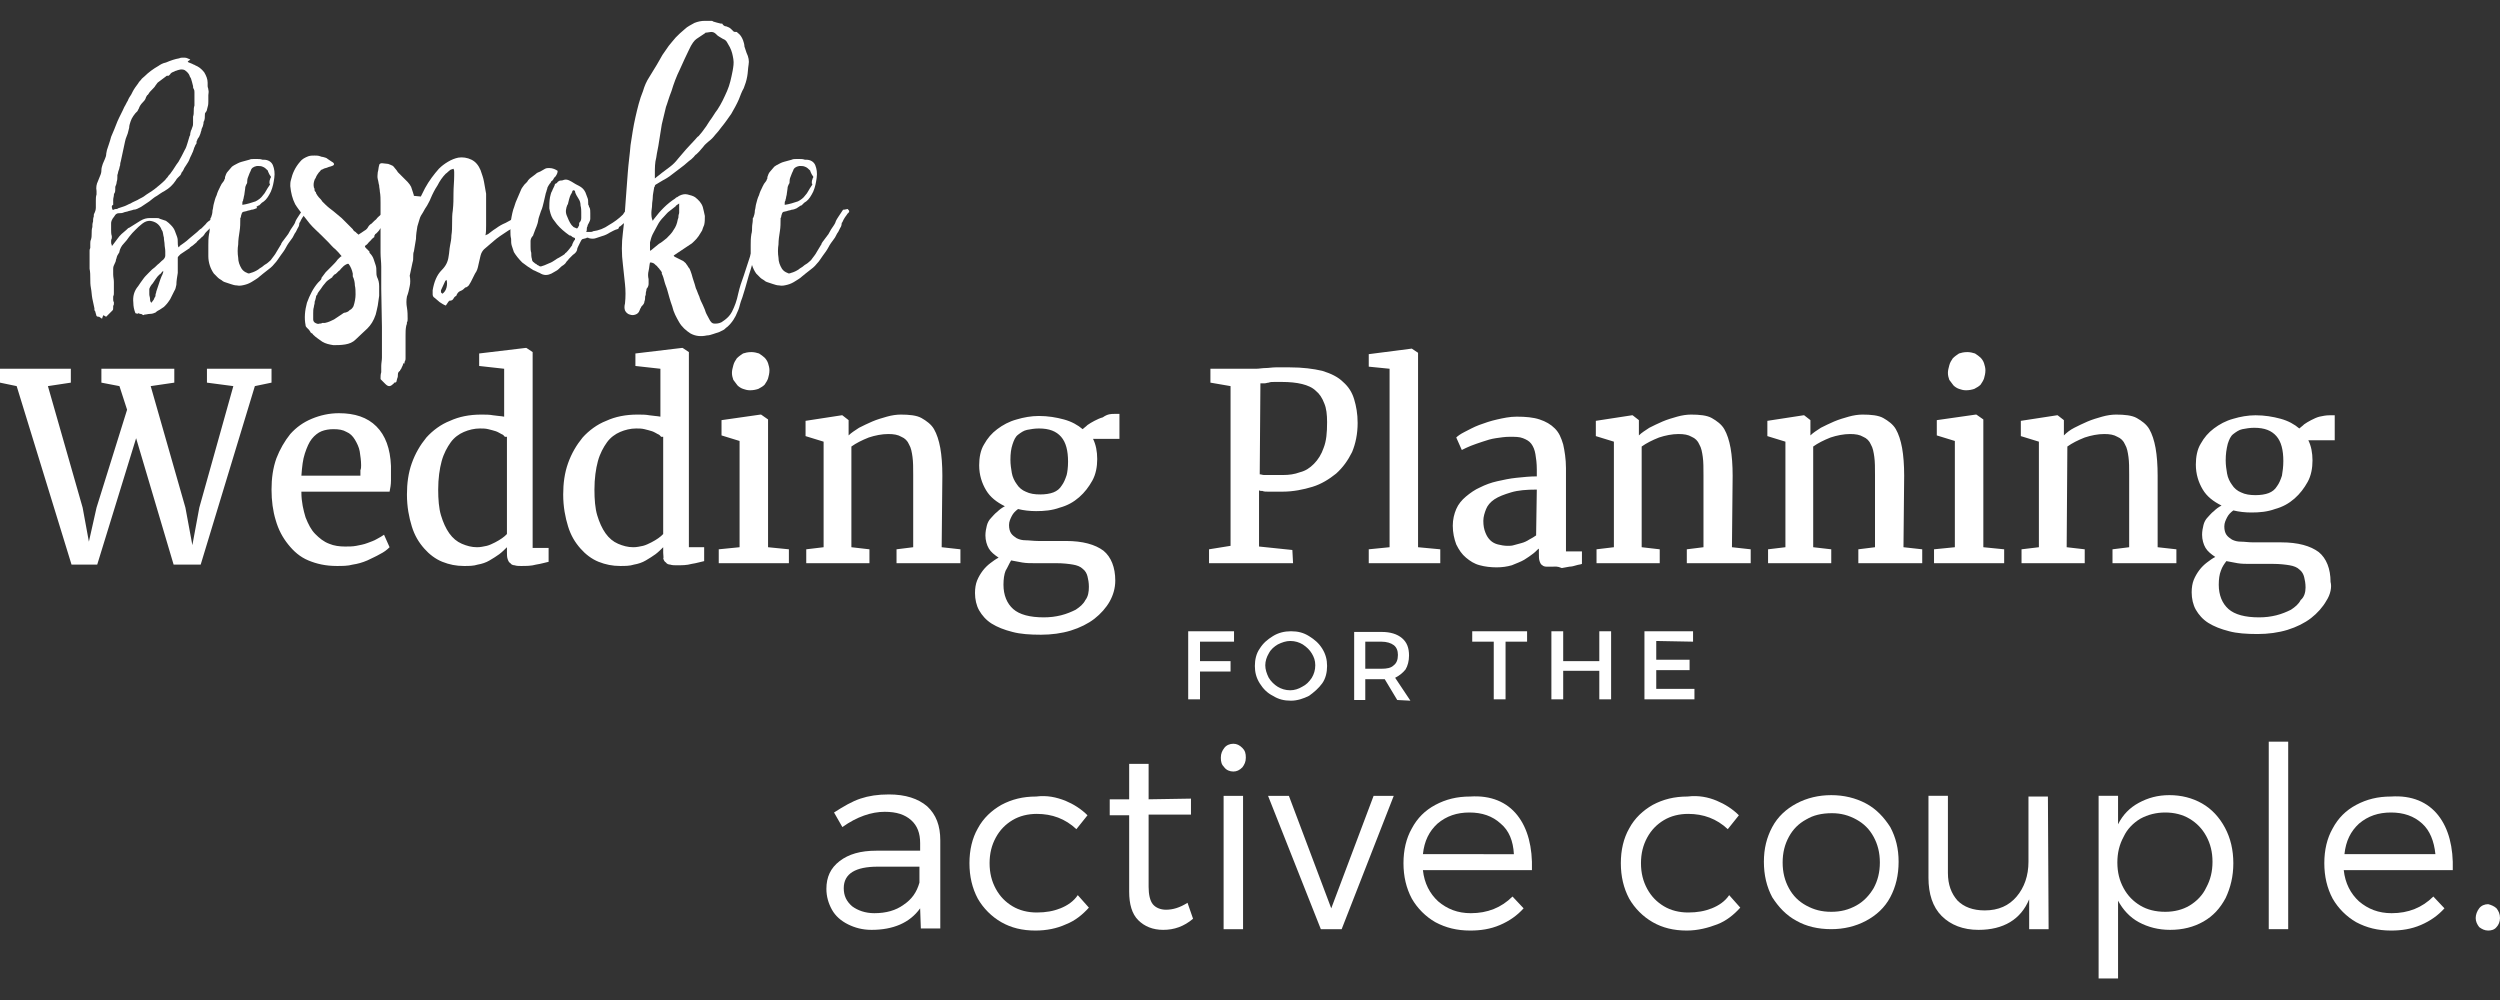 <?xml version="1.0" encoding="utf-8"?>
<!-- Generator: Adobe Illustrator 26.5.0, SVG Export Plug-In . SVG Version: 6.00 Build 0)  -->
<svg version="1.1" id="Layer_1" xmlns="http://www.w3.org/2000/svg" xmlns:xlink="http://www.w3.org/1999/xlink" x="0px" y="0px"
	 viewBox="0 0 360 144" style="enable-background:new 0 0 360 144;" xml:space="preserve">
<rect x="0" y="0" width="360" height="144" fill="#333333" stroke="none"/>
<style type="text/css">
	.st0{fill:#FFFFFF;}
</style>
<g>
	<path class="st0" d="M39.1,53.1h-9.3v2l3.8,0.5l-4.9,17.5l-1,5.4l-1-5.4l-5-17.5l3.4-0.5v-2H14.6v2l2.6,0.5l1.1,3.4l-4.4,14.1
		L12.8,78l-0.9-4.9l-5-17.5l3.3-0.5v-2H0v2l2.4,0.5l7.9,25.7H14l5.6-18.2L25,81.3h3.9l7.8-25.7l2.4-0.5
		C39.1,55.1,39.1,53.1,39.1,53.1z M56.3,67.1c0,0.8,0,1.5,0,2.1s-0.1,1.1-0.2,1.6H43.4v0.1c0,1.4,0.3,2.6,0.6,3.6
		c0.4,1,0.8,1.8,1.4,2.4s1.2,1.1,2,1.4c0.7,0.3,1.5,0.4,2.3,0.4c0.5,0,1.1,0,1.6-0.1s1.1-0.2,1.6-0.4c0.5-0.2,0.9-0.3,1.4-0.6
		c0.4-0.2,0.7-0.4,1-0.6l0.8,1.8c-0.4,0.4-0.8,0.7-1.4,1c-0.5,0.3-1.2,0.6-1.8,0.9c-0.7,0.3-1.4,0.5-2.1,0.6
		c-0.7,0.2-1.5,0.2-2.3,0.2c-1.6,0-2.9-0.3-4.1-0.8c-1.2-0.5-2.1-1.3-2.9-2.3c-0.8-1-1.4-2.1-1.8-3.5c-0.4-1.3-0.6-2.8-0.6-4.4
		s0.2-3.1,0.7-4.5c0.5-1.3,1.2-2.5,2-3.5c0.9-1,1.9-1.7,3.1-2.2c1.2-0.5,2.5-0.8,3.9-0.8c2.3,0,4.1,0.6,5.4,1.9
		C55.5,62.7,56.2,64.6,56.3,67.1z M52,67c0-0.7-0.1-1.3-0.2-2c-0.1-0.6-0.4-1.2-0.7-1.7s-0.7-0.9-1.2-1.1c-0.5-0.3-1.1-0.4-1.9-0.4
		c-0.6,0-1.2,0.1-1.7,0.3s-1,0.6-1.4,1.1s-0.7,1.2-1,2.1s-0.4,1.9-0.5,3.2h8.5c0-0.2,0-0.5,0-0.8C52,67.5,52,67.2,52,67z M76.8,78.9
		H79v2c-0.5,0.1-1.1,0.3-1.8,0.4c-0.7,0.2-1.4,0.2-2.2,0.2c-0.3,0-0.6,0-0.9-0.1c-0.2,0-0.5-0.1-0.6-0.3c-0.2-0.1-0.3-0.3-0.4-0.6
		c-0.1-0.3-0.1-0.6-0.1-1v-0.7c-0.3,0.3-0.7,0.7-1.1,1s-0.9,0.6-1.4,0.9s-1.1,0.5-1.7,0.6c-0.6,0.2-1.3,0.2-2,0.2
		c-1.1,0-2.1-0.2-3.1-0.6s-1.9-1.1-2.6-1.9c-0.8-0.9-1.4-1.9-1.8-3.2c-0.4-1.3-0.7-2.8-0.7-4.6c0-1.6,0.2-3.1,0.7-4.5
		s1.2-2.6,2.1-3.7c0.9-1,2.1-1.9,3.4-2.4c1.3-0.6,2.8-0.9,4.5-0.9c0.6,0,1.2,0,1.7,0.1c0.6,0.1,1.1,0.1,1.6,0.2v-6.9L69,52.7v-1.8
		l6.7-0.8h0.1l0.9,0.6v28.2H76.8z M72.7,62.9c-0.1-0.1-0.2-0.3-0.5-0.4c-0.2-0.1-0.5-0.3-0.8-0.4c-0.3-0.1-0.7-0.2-1.1-0.3
		s-0.8-0.1-1.2-0.1c-0.8,0-1.6,0.2-2.3,0.5c-0.7,0.3-1.4,0.8-1.9,1.5c-0.5,0.7-1,1.6-1.3,2.7s-0.5,2.5-0.5,4.1
		c0,1.4,0.1,2.7,0.4,3.7s0.7,1.9,1.2,2.6s1.1,1.2,1.8,1.5c0.7,0.3,1.4,0.5,2.2,0.5c0.5,0,0.9-0.1,1.4-0.2c0.4-0.1,0.8-0.3,1.2-0.5
		c0.4-0.2,0.7-0.4,1-0.6s0.5-0.4,0.7-0.6v-14H72.7z M95.5,79.6v-0.8c-0.3,0.3-0.7,0.7-1.1,1s-0.9,0.6-1.4,0.9s-1.1,0.5-1.7,0.6
		c-0.6,0.2-1.3,0.2-2,0.2c-1.1,0-2.1-0.2-3.1-0.6s-1.9-1.1-2.6-1.9c-0.8-0.9-1.4-1.9-1.8-3.2c-0.4-1.3-0.7-2.8-0.7-4.6
		c0-1.6,0.2-3.1,0.7-4.5s1.2-2.6,2.1-3.7c0.9-1,2.1-1.9,3.4-2.4c1.3-0.6,2.8-0.9,4.5-0.9c0.6,0,1.2,0,1.7,0.1
		c0.6,0.1,1.1,0.1,1.6,0.2v-6.9l-3.6-0.4v-1.8l6.7-0.8h0.1l0.9,0.6v28.1h2.2v2c-0.5,0.1-1.1,0.3-1.8,0.4c-0.7,0.2-1.4,0.2-2.2,0.2
		c-0.3,0-0.6,0-0.9-0.1c-0.2,0-0.5-0.1-0.6-0.3c-0.2-0.1-0.3-0.3-0.4-0.6C95.6,80.4,95.5,80,95.5,79.6z M95.2,62.9
		c-0.1-0.1-0.2-0.3-0.5-0.4c-0.2-0.1-0.5-0.3-0.8-0.4c-0.3-0.1-0.7-0.2-1.1-0.3s-0.8-0.1-1.2-0.1c-0.8,0-1.6,0.2-2.3,0.5
		c-0.7,0.3-1.4,0.8-1.9,1.5c-0.5,0.7-1,1.6-1.3,2.7s-0.5,2.5-0.5,4.1c0,1.4,0.1,2.7,0.4,3.7s0.7,1.9,1.2,2.6s1.1,1.2,1.8,1.5
		c0.7,0.3,1.4,0.5,2.2,0.5c0.5,0,0.9-0.1,1.4-0.2c0.4-0.1,0.8-0.3,1.2-0.5c0.4-0.2,0.7-0.4,1-0.6s0.5-0.4,0.7-0.6v-14H95.2z
		 M110.6,60.4l-1-0.7h-0.1l-5.6,0.8v2.2l2.6,0.8v15.3l-3,0.3v2h10.1v-2l-3-0.3V60.4z M106.2,55.5c0.2,0.2,0.5,0.4,0.8,0.5
		s0.6,0.2,1,0.2l0,0c0.5,0,0.9-0.1,1.2-0.2c0.4-0.2,0.7-0.4,0.9-0.6c0.2-0.3,0.4-0.6,0.5-0.9c0.1-0.4,0.2-0.7,0.2-1.2
		c0-0.3-0.1-0.7-0.2-1s-0.3-0.6-0.5-0.8s-0.5-0.4-0.8-0.6c-0.3-0.1-0.7-0.2-1.1-0.2l0,0c-0.5,0-0.9,0.1-1.2,0.2
		c-0.3,0.2-0.6,0.4-0.9,0.7c-0.2,0.3-0.4,0.6-0.5,1s-0.2,0.7-0.2,1.1c0,0.4,0.1,0.7,0.2,1C105.8,55,106,55.2,106.2,55.5z
		 M135.7,68.5c0-1.5-0.1-2.9-0.3-4c-0.2-1.1-0.5-2-0.9-2.7s-1.1-1.2-1.8-1.6c-0.7-0.4-1.8-0.5-3-0.5c-0.6,0-1.3,0.1-2,0.3
		s-1.4,0.4-2.1,0.7s-1.3,0.6-1.9,0.9c-0.6,0.4-1.1,0.7-1.5,1.1v-0.8v-1.4l-0.9-0.7h-0.1l-5.2,0.8v2.2l2.6,0.8v15.2l-2.5,0.3v2h9.1
		v-2l-2.6-0.3V64.3c0.7-0.5,1.5-0.9,2.5-1.3c0.9-0.3,1.9-0.5,2.8-0.5c0.8,0,1.4,0.1,1.9,0.4c0.5,0.2,0.9,0.6,1.1,1.1
		c0.3,0.5,0.4,1.1,0.5,1.8c0.1,0.7,0.1,1.6,0.1,2.6v10.4l-2.4,0.3v2h9.2v-2l-2.7-0.3L135.7,68.5L135.7,68.5z M160.5,59.6h0.7v3.6
		h-3.8c0.4,0.8,0.6,1.8,0.6,2.9s-0.2,2.2-0.7,3.1s-1.1,1.7-1.9,2.4c-0.8,0.7-1.7,1.2-2.8,1.5c-1.1,0.4-2.2,0.5-3.4,0.5l0,0
		c-0.9,0-1.8-0.1-2.6-0.3c-0.4,0.3-0.7,0.6-0.9,1s-0.4,0.8-0.4,1.3s0.1,0.9,0.3,1.2c0.2,0.3,0.5,0.5,0.8,0.7
		c0.4,0.2,0.8,0.3,1.3,0.3s1.1,0.1,1.8,0.1h4c2.4,0,4.2,0.5,5.4,1.4c1.1,0.9,1.7,2.4,1.7,4.3c0,1.1-0.3,2.1-0.8,3s-1.3,1.8-2.2,2.5
		s-2.1,1.3-3.4,1.7c-1.3,0.4-2.8,0.6-4.3,0.6l0,0c-1.6,0-3-0.1-4.1-0.4c-1.2-0.3-2.2-0.7-3-1.2s-1.4-1.2-1.8-1.9
		c-0.4-0.7-0.6-1.6-0.6-2.5c0-0.7,0.1-1.3,0.3-1.8s0.5-1,0.8-1.4s0.7-0.8,1.1-1.1c0.4-0.3,0.8-0.6,1.2-0.8c-0.6-0.4-1.1-0.8-1.4-1.3
		c-0.3-0.5-0.5-1.2-0.5-1.9c0-0.5,0.1-1,0.2-1.4c0.1-0.4,0.3-0.8,0.6-1.1c0.3-0.3,0.5-0.6,0.9-0.9c0.3-0.3,0.7-0.6,1.1-0.8
		c-1.2-0.6-2.1-1.3-2.7-2.3c-0.6-1-1-2.2-1-3.6c0-1.1,0.2-2.2,0.7-3c0.5-0.9,1.1-1.6,1.9-2.2c0.8-0.6,1.7-1.1,2.8-1.4
		c1-0.3,2.1-0.5,3.2-0.5l0,0c1.3,0,2.5,0.2,3.6,0.5s2,0.8,2.7,1.4c0.2-0.2,0.4-0.3,0.7-0.6c0.3-0.2,0.6-0.4,1-0.6
		c0.4-0.2,0.8-0.4,1.2-0.5C159.5,59.6,160,59.6,160.5,59.6z M144.8,82.2c-0.2,0.5-0.3,1.2-0.3,2c0,1.5,0.5,2.7,1.4,3.5
		s2.4,1.2,4.4,1.2l0,0c0.9,0,1.7-0.1,2.5-0.3c0.8-0.2,1.5-0.5,2.1-0.8c0.6-0.4,1.1-0.8,1.4-1.4c0.4-0.5,0.5-1.2,0.5-1.9
		c0-0.6-0.1-1.1-0.2-1.5s-0.3-0.8-0.7-1.1c-0.3-0.3-0.8-0.5-1.4-0.6c-0.6-0.1-1.4-0.2-2.4-0.2H149c-0.6,0-1.2,0-1.8-0.1
		s-1.1-0.2-1.6-0.3C145.3,81.2,145.1,81.7,144.8,82.2z M153.8,66.5c0-1.6-0.3-2.8-1-3.6s-1.7-1.2-3.2-1.2l0,0
		c-0.6,0-1.2,0.1-1.7,0.2s-0.9,0.4-1.3,0.7c-0.4,0.3-0.6,0.8-0.8,1.4c-0.2,0.6-0.3,1.3-0.3,2.2c0,0.7,0.1,1.3,0.2,1.9
		c0.1,0.6,0.4,1.2,0.7,1.6c0.3,0.5,0.8,0.9,1.3,1.1c0.6,0.3,1.3,0.4,2.1,0.4l0,0c0.7,0,1.4-0.1,1.9-0.3c0.5-0.2,0.9-0.5,1.2-1
		c0.3-0.4,0.5-0.9,0.7-1.5C153.7,68,153.8,67.3,153.8,66.5z M186.2,81.1h-12.1v-2l3.1-0.5v-23l-2.9-0.5v-2h5c0.6,0,1.1,0,1.6,0
		c0.4,0,0.9-0.1,1.3-0.1c0.5,0,1-0.1,1.5-0.1s1.2,0,2,0c1.9,0,3.4,0.2,4.7,0.5c1.3,0.4,2.3,0.9,3,1.6c0.8,0.7,1.3,1.5,1.6,2.5
		s0.5,2.1,0.5,3.4c0,1.6-0.3,3-0.8,4.2c-0.6,1.2-1.3,2.2-2.3,3.1c-1,0.8-2.1,1.5-3.4,1.9c-1.3,0.4-2.8,0.7-4.3,0.7
		c-0.4,0-0.7,0-1.1,0c-0.4,0-0.7,0-1,0s-0.6,0-0.8-0.1c-0.2,0-0.4,0-0.5-0.1v8.1l4.8,0.5L186.2,81.1L186.2,81.1z M181.4,68.3
		c0.2,0,0.4,0.1,0.6,0.1c0.2,0,0.4,0,0.7,0s0.6,0,0.9,0c0.3,0,0.7,0,1.2,0c0.8,0,1.6-0.1,2.4-0.4c0.8-0.2,1.4-0.6,2-1.2
		s1.1-1.4,1.4-2.3c0.4-1,0.5-2.2,0.5-3.7c0-1.1-0.1-2-0.4-2.7c-0.3-0.8-0.7-1.4-1.2-1.8c-0.5-0.5-1.2-0.8-2-1s-1.8-0.3-2.9-0.3
		c-0.4,0-0.8,0-1.1,0s-0.6,0-0.8,0.1c-0.2,0-0.4,0.1-0.6,0.1s-0.4,0-0.6,0L181.4,68.3L181.4,68.3z M207.4,79.1l-3.2-0.3v-28
		l-0.9-0.6l0,0l-6.2,0.8v1.8l3,0.3v25.7l-3,0.3v2h10.3L207.4,79.1L207.4,79.1z M223.6,81.6c-0.3,0-0.6,0-0.9,0s-0.5-0.1-0.6-0.2
		c-0.2-0.1-0.3-0.3-0.4-0.6c-0.1-0.3-0.1-0.6-0.1-1.1V79c-0.2,0.1-0.4,0.4-0.8,0.7c-0.4,0.3-0.8,0.6-1.3,0.9s-1.1,0.5-1.8,0.8
		c-0.7,0.2-1.4,0.3-2.2,0.3s-1.7-0.1-2.4-0.3c-0.8-0.2-1.4-0.6-2-1.1s-1-1.1-1.4-1.9c-0.3-0.8-0.5-1.7-0.5-2.7
		c0-0.9,0.2-1.7,0.5-2.4c0.3-0.7,0.8-1.3,1.4-1.8c0.6-0.5,1.3-1,2-1.3c0.8-0.4,1.6-0.7,2.5-0.9c0.9-0.2,1.8-0.4,2.8-0.5
		s1.9-0.2,2.9-0.2v-1c0-0.9-0.1-1.6-0.2-2.2c-0.1-0.6-0.3-1.1-0.6-1.5c-0.3-0.4-0.7-0.6-1.2-0.8s-1.1-0.2-1.9-0.2
		c-0.7,0-1.3,0.1-2,0.2c-0.7,0.1-1.3,0.3-1.9,0.5c-0.6,0.2-1.2,0.4-1.7,0.6c-0.5,0.2-0.9,0.4-1.3,0.6l0,0l-0.8-1.8
		c0.2-0.2,0.6-0.5,1.2-0.8c0.6-0.3,1.3-0.7,2.1-1s1.7-0.6,2.6-0.8c0.9-0.2,1.8-0.4,2.8-0.4c1.3,0,2.4,0.1,3.3,0.4
		c0.9,0.3,1.6,0.7,2.2,1.3c0.6,0.6,0.9,1.3,1.2,2.3c0.2,0.9,0.4,2.1,0.4,3.4v12h2.3v1.8c-0.2,0.1-0.5,0.1-0.8,0.2s-0.7,0.2-1,0.2
		c-0.4,0.1-0.7,0.1-1.1,0.2C224.2,81.5,223.9,81.6,223.6,81.6z M221.3,70.5c-1.5,0-2.7,0.1-3.7,0.4s-1.8,0.6-2.4,1
		c-0.6,0.4-1,0.9-1.2,1.4s-0.4,1.1-0.4,1.7c0,0.7,0.1,1.2,0.3,1.7s0.4,0.8,0.7,1.1c0.3,0.3,0.7,0.5,1.1,0.6c0.4,0.1,0.9,0.2,1.4,0.2
		c0.3,0,0.6,0,0.9-0.1c0.4-0.1,0.7-0.2,1.1-0.3c0.4-0.1,0.8-0.3,1.1-0.5c0.4-0.2,0.7-0.4,1-0.6L221.3,70.5L221.3,70.5z M249.5,68.5
		c0-1.5-0.1-2.9-0.3-4c-0.2-1.1-0.5-2-0.9-2.7s-1.1-1.2-1.8-1.6c-0.7-0.4-1.8-0.5-3-0.5c-0.6,0-1.3,0.1-2,0.3s-1.4,0.4-2.1,0.7
		c-0.7,0.3-1.3,0.6-1.9,0.9c-0.6,0.4-1.1,0.7-1.5,1.1v-0.8v-1.4l-0.9-0.7H235l-5.2,0.8v2.2l2.6,0.8v15.2l-2.5,0.3v2h9.1v-2l-2.6-0.3
		V64.3c0.7-0.5,1.5-0.9,2.5-1.3c0.9-0.3,1.9-0.5,2.8-0.5c0.8,0,1.4,0.1,1.9,0.4c0.5,0.2,0.9,0.6,1.1,1.1c0.3,0.5,0.4,1.1,0.5,1.8
		c0.1,0.7,0.1,1.6,0.1,2.6v10.4l-2.4,0.3v2h9.2v-2l-2.7-0.3L249.5,68.5L249.5,68.5z M274.2,68.5c0-1.5-0.1-2.9-0.3-4
		c-0.2-1.1-0.5-2-0.9-2.7s-1.1-1.2-1.8-1.6c-0.7-0.4-1.8-0.5-3-0.5c-0.6,0-1.3,0.1-2,0.3s-1.4,0.4-2.1,0.7s-1.3,0.6-1.9,0.9
		c-0.6,0.4-1.1,0.7-1.5,1.1v-0.8v-1.4l-0.9-0.7h-0.1l-5.2,0.8v2.2l2.6,0.8v15.2l-2.5,0.3v2h9.1v-2l-2.6-0.3V64.3
		c0.7-0.5,1.5-0.9,2.5-1.3c0.9-0.3,1.9-0.5,2.8-0.5c0.8,0,1.4,0.1,1.9,0.4c0.5,0.2,0.9,0.6,1.1,1.1c0.3,0.5,0.4,1.1,0.5,1.8
		c0.1,0.7,0.1,1.6,0.1,2.6v10.4l-2.4,0.3v2h9.2v-2l-2.7-0.3L274.2,68.5L274.2,68.5z M288.6,79.1l-3-0.3V60.4l-1-0.7h-0.1l-5.6,0.8
		v2.2l2.6,0.8v15.3l-3,0.3v2h10.1V79.1z M281.3,55.5c0.2,0.2,0.5,0.4,0.8,0.5s0.6,0.2,1,0.2l0,0c0.5,0,0.9-0.1,1.2-0.2
		c0.4-0.2,0.7-0.4,0.9-0.6c0.2-0.3,0.4-0.6,0.5-0.9c0.1-0.4,0.2-0.7,0.2-1.2c0-0.3-0.1-0.7-0.2-1s-0.3-0.6-0.5-0.8s-0.5-0.4-0.8-0.6
		c-0.3-0.1-0.7-0.2-1.1-0.2l0,0c-0.5,0-0.9,0.1-1.2,0.2c-0.3,0.2-0.6,0.4-0.9,0.7c-0.2,0.3-0.4,0.6-0.5,1s-0.2,0.7-0.2,1.1
		c0,0.4,0.1,0.7,0.2,1C280.9,55,281.1,55.2,281.3,55.5z M297.7,64.3c0.7-0.5,1.5-0.9,2.5-1.3c0.9-0.3,1.9-0.5,2.8-0.5
		c0.8,0,1.4,0.1,1.9,0.4c0.5,0.2,0.9,0.6,1.1,1.1c0.3,0.5,0.4,1.1,0.5,1.8c0.1,0.7,0.1,1.6,0.1,2.6v10.4l-2.4,0.3v2h9.2v-2l-2.7-0.3
		V68.5c0-1.5-0.1-2.9-0.3-4c-0.2-1.1-0.5-2-0.9-2.7s-1.1-1.2-1.8-1.6c-0.7-0.4-1.8-0.5-3-0.5c-0.6,0-1.3,0.1-2,0.3s-1.4,0.4-2.1,0.7
		s-1.3,0.6-1.9,0.9c-0.6,0.3-1.1,0.7-1.5,1.1v-0.8v-1.4l-0.9-0.7h-0.1l-5.2,0.8v2.2l2.6,0.8v15.2l-2.5,0.3v2h9.1v-2l-2.6-0.3
		L297.7,64.3L297.7,64.3z M335,86.5c-0.5,0.9-1.3,1.8-2.2,2.5c-0.9,0.7-2.1,1.3-3.4,1.7c-1.3,0.4-2.8,0.6-4.3,0.6l0,0
		c-1.6,0-3-0.1-4.1-0.4c-1.2-0.3-2.2-0.7-3-1.2s-1.4-1.2-1.8-1.9c-0.4-0.7-0.6-1.6-0.6-2.5c0-0.7,0.1-1.3,0.3-1.8
		c0.2-0.5,0.5-1,0.8-1.4s0.7-0.8,1.1-1.1c0.4-0.3,0.8-0.6,1.2-0.8c-0.6-0.4-1.1-0.8-1.4-1.3s-0.5-1.2-0.5-1.9c0-0.5,0.1-1,0.2-1.4
		s0.3-0.8,0.6-1.1c0.3-0.3,0.5-0.6,0.9-0.9c0.3-0.3,0.7-0.6,1.1-0.8c-1.2-0.6-2.1-1.3-2.7-2.3s-1-2.2-1-3.6c0-1.1,0.2-2.2,0.7-3
		c0.5-0.9,1.1-1.6,1.9-2.2c0.8-0.6,1.7-1.1,2.8-1.4c1-0.3,2.1-0.5,3.2-0.5l0,0c1.3,0,2.5,0.2,3.6,0.5s2,0.8,2.7,1.4
		c0.2-0.2,0.4-0.3,0.7-0.6c0.3-0.2,0.6-0.4,1-0.6c0.4-0.2,0.8-0.4,1.2-0.5c0.5-0.1,0.9-0.2,1.5-0.2h0.7v3.6h-3.8
		c0.4,0.8,0.6,1.8,0.6,2.9s-0.2,2.2-0.7,3.1s-1.1,1.7-1.9,2.4c-0.8,0.7-1.7,1.2-2.8,1.5c-1.1,0.4-2.2,0.5-3.4,0.5l0,0
		c-0.9,0-1.8-0.1-2.6-0.3c-0.4,0.3-0.7,0.6-0.9,1c-0.2,0.4-0.4,0.8-0.4,1.3s0.1,0.9,0.3,1.2c0.2,0.3,0.5,0.5,0.8,0.7
		c0.4,0.2,0.8,0.3,1.3,0.3s1.1,0.1,1.8,0.1h4c2.4,0,4.2,0.5,5.4,1.4c1.1,0.9,1.7,2.4,1.7,4.3C335.8,84.5,335.6,85.6,335,86.5z
		 M320.5,66.3c0,0.7,0.1,1.3,0.2,1.9s0.4,1.2,0.7,1.6c0.3,0.5,0.8,0.9,1.3,1.1c0.6,0.3,1.3,0.4,2.1,0.4l0,0c0.7,0,1.4-0.1,1.9-0.3
		c0.5-0.2,0.9-0.5,1.2-1c0.3-0.4,0.5-0.9,0.7-1.5c0.1-0.6,0.2-1.3,0.2-2.1c0-1.6-0.3-2.8-1-3.6s-1.7-1.2-3.2-1.2l0,0
		c-0.6,0-1.2,0.1-1.7,0.2c-0.5,0.1-0.9,0.4-1.3,0.7s-0.6,0.8-0.8,1.4C320.6,64.7,320.5,65.4,320.5,66.3z M332,84.6
		c0-0.6-0.1-1.1-0.2-1.5s-0.3-0.8-0.7-1.1c-0.3-0.3-0.8-0.5-1.4-0.6s-1.4-0.2-2.4-0.2H324c-0.6,0-1.2,0-1.8-0.1s-1.1-0.2-1.6-0.3
		c-0.3,0.4-0.6,0.8-0.8,1.4c-0.2,0.5-0.3,1.2-0.3,2c0,1.5,0.5,2.7,1.4,3.5s2.4,1.2,4.4,1.2l0,0c0.9,0,1.7-0.1,2.5-0.3
		c0.8-0.2,1.5-0.5,2.1-0.8c0.6-0.4,1.1-0.8,1.4-1.4C331.8,86,332,85.3,332,84.6z"/>
	<path class="st0" d="M172.8,96.7h4.4v-1.5h-4.4v-2.8h4.9v-1.5h-6.6v9.8h1.7L172.8,96.7L172.8,96.7z M188.5,100.2
		c-0.8,0.4-1.7,0.7-2.6,0.7c-1,0-1.8-0.2-2.6-0.7c-0.8-0.4-1.4-1-1.9-1.8s-0.7-1.6-0.7-2.5s0.2-1.8,0.7-2.5c0.5-0.8,1.1-1.3,1.9-1.8
		c0.8-0.5,1.7-0.7,2.6-0.7c1,0,1.8,0.2,2.6,0.7s1.4,1,1.9,1.8s0.7,1.6,0.7,2.5s-0.2,1.8-0.7,2.5C189.9,99.1,189.2,99.7,188.5,100.2z
		 M188.9,97.6c0.3-0.5,0.5-1.1,0.5-1.8s-0.2-1.2-0.5-1.7s-0.7-0.9-1.3-1.3c-0.5-0.3-1.1-0.5-1.8-0.5c-0.6,0-1.2,0.2-1.8,0.5
		c-0.5,0.3-1,0.7-1.3,1.3c-0.3,0.5-0.5,1.1-0.5,1.7s0.2,1.2,0.5,1.8c0.3,0.5,0.8,1,1.3,1.3s1.1,0.5,1.8,0.5c0.6,0,1.2-0.2,1.7-0.5
		C188.1,98.6,188.5,98.2,188.9,97.6z M201.2,100.8l-1.8-3c-0.1,0-0.2,0-0.5,0h-2.3v3H195V91h4c1.2,0,2.2,0.3,2.9,0.9s1,1.4,1,2.5
		c0,0.8-0.2,1.5-0.5,2c-0.4,0.5-0.9,0.9-1.5,1.2l2.2,3.3L201.2,100.8L201.2,100.8z M200.7,95.8c0.4-0.3,0.6-0.8,0.6-1.5
		c0-0.6-0.2-1.1-0.6-1.4s-1-0.5-1.8-0.5h-2.3v3.9h2.3C199.7,96.3,200.3,96.2,200.7,95.8z M212,92.4h3.1v8.3h1.7v-8.3h3.1v-1.5H212
		V92.4z M230.3,95.2h-5.2v-4.3h-1.7v9.8h1.7v-4.1h5.2v4.1h1.7v-9.8h-1.7V95.2z M243.8,92.4v-1.5h-7v9.8h7.2v-1.5h-5.5v-2.7h4.8V95
		h-4.8v-2.7L243.8,92.4L243.8,92.4z"/>
	<g>
		<path class="st0" d="M19.5,45.1c-0.2-0.5-0.3-1-0.3-1.5c-0.1-0.9,0.1-1.7,0.7-2.4c0.2-0.3,0.4-0.6,0.7-1c0.2-0.3,0.5-0.6,0.8-0.9
			l0.5-0.5c0.3-0.2,0.5-0.4,0.8-0.7c0.3-0.2,0.5-0.5,0.8-0.7c0.2-0.2,0.3-0.4,0.3-0.6c0-0.1,0-0.2,0-0.3s0-0.2,0-0.3
			c0-0.4-0.1-0.7-0.1-1s-0.1-0.6-0.1-1c-0.1-0.3-0.1-0.6-0.2-0.9c-0.1-0.2-0.2-0.3-0.2-0.4c-0.3-0.6-0.8-1-1.6-1.1
			c-0.4,0-0.7,0.1-1.1,0.4s-0.7,0.6-1,0.9c-0.3,0.3-0.6,0.6-0.9,1c-0.2,0.3-0.5,0.7-0.8,1s-0.5,0.7-0.6,1.1v0.1
			c-0.1,0.2-0.2,0.3-0.3,0.5c-0.1,0.2-0.1,0.4-0.2,0.6c0,0.2-0.1,0.4-0.2,0.6c-0.1,0.2-0.2,0.4-0.2,0.7c0,0.2,0,0.5,0,0.8
			c0,0.4,0.1,0.7,0.1,1.1c0,0.4,0,0.7,0,1.1c0,0.2,0,0.4,0,0.5c0,0.2,0,0.3-0.1,0.5c0,0.1,0,0.3,0,0.4c0,0.1,0,0.3,0.1,0.4
			c0,0.1,0,0.2,0,0.3s-0.1,0.2-0.1,0.3s0,0.1,0,0.1v0.1c0,0.2,0,0.3-0.1,0.4c-0.1,0.1-0.2,0.2-0.3,0.3s-0.2,0.2-0.3,0.3
			s-0.2,0.2-0.3,0.3c-0.1,0-0.2-0.1-0.2-0.1c-0.1,0-0.1-0.1-0.2-0.1c-0.1,0.1-0.1,0.2-0.1,0.2s-0.1,0.2-0.1,0.3
			c-0.1-0.1-0.2-0.1-0.3-0.2c-0.1-0.1-0.2-0.1-0.3-0.1c0,0-0.1,0-0.2-0.1l-0.2-0.7c-0.1-0.1-0.1-0.1-0.1-0.2c0-0.1,0-0.2,0-0.2
			c-0.1-0.5-0.2-0.9-0.3-1.4s-0.1-1-0.2-1.5C13,41,13,40.6,13,40.1s0-0.9-0.1-1.4c0-0.4,0-0.7,0-1.1c0-0.3,0-0.7,0-1.1
			c0-0.1,0-0.3,0-0.4c0-0.1,0-0.2,0.1-0.4c0-0.2,0-0.4,0-0.6c0-0.2,0-0.4,0.1-0.6c0.1-0.3,0.1-0.6,0.1-0.9c0-0.3,0-0.6,0.1-0.9
			c0-0.3,0-0.5,0.1-0.8c0-0.2,0-0.5,0.1-0.7c0-0.2,0-0.4,0.1-0.5c0.1-0.2,0.2-0.5,0.2-0.8s0-0.6,0-1c0-0.3,0-0.6,0.1-0.9
			c0-0.2,0-0.3,0-0.5c-0.1-0.5,0-1,0.2-1.4c0.1-0.2,0.1-0.3,0.2-0.5c0.1-0.2,0.1-0.3,0.2-0.5c0.1-0.3,0.1-0.5,0.1-0.6
			c0-0.3,0.1-0.6,0.2-0.9c0.1-0.2,0.2-0.5,0.3-0.7s0.2-0.5,0.2-0.8l0.1-0.5c0.1-0.3,0.2-0.6,0.3-0.9s0.2-0.6,0.3-1
			c0.3-0.7,0.6-1.4,0.9-2.2c0.3-0.7,0.7-1.4,1-2.1c0.2-0.3,0.3-0.6,0.5-0.9c0.1-0.3,0.3-0.6,0.5-0.9l0.2-0.4
			c0.2-0.4,0.5-0.8,0.8-1.2c0.1-0.2,0.3-0.4,0.4-0.5c0.1-0.2,0.3-0.3,0.5-0.5c0.6-0.6,1.3-1.1,2-1.5c0.3-0.2,0.6-0.4,1.1-0.5
			c0.7-0.3,1.3-0.5,1.9-0.6c0.2-0.1,0.4-0.1,0.6-0.1s0.4,0,0.6,0.1s0.3,0.1,0.4,0.2C26.9,8.9,27,8.9,27.2,9s0.3,0.1,0.5,0.2
			c0.1,0.1,0.3,0.1,0.4,0.2c0.5,0.2,0.9,0.5,1.3,1c0.3,0.5,0.5,1,0.5,1.5c0,0.2,0,0.3,0,0.5s0.1,0.3,0.1,0.5c0.1,0.3,0,0.6,0,0.8
			c0,0.1,0,0.1,0,0.1v0.1c0,0.2,0,0.5,0,0.7s0,0.5-0.1,0.8c0,0.1-0.1,0.3-0.1,0.4c0,0.1-0.1,0.3-0.2,0.4s-0.1,0.2-0.1,0.4
			c0,0.3,0,0.5-0.1,0.8c-0.1,0.1-0.1,0.3-0.1,0.4s-0.1,0.3-0.1,0.4c-0.1,0.2-0.2,0.4-0.2,0.6c-0.1,0.2-0.1,0.4-0.2,0.6
			s-0.1,0.3-0.2,0.4s-0.2,0.3-0.2,0.4c-0.1,0.1-0.1,0.2-0.1,0.4c0,0.1-0.1,0.2-0.1,0.2c-0.1,0.1-0.1,0.2-0.1,0.2
			c-0.1,0.2-0.2,0.4-0.2,0.5c-0.1,0.2-0.1,0.4-0.2,0.5c-0.1,0.3-0.3,0.6-0.4,0.9s-0.3,0.6-0.5,0.9c-0.1,0.2-0.3,0.4-0.3,0.5
			c-0.1,0.2-0.2,0.4-0.3,0.5c-0.1,0.1-0.1,0.1-0.1,0.2S26,25.1,26,25.2c-0.1,0.1-0.3,0.3-0.4,0.4s-0.2,0.2-0.3,0.4
			c-0.4,0.6-0.9,1.1-1.6,1.5c-0.4,0.2-0.8,0.5-1.1,0.7c-0.4,0.2-0.7,0.5-1.1,0.8c-0.1,0.1-0.2,0.1-0.3,0.2c-0.1,0.1-0.2,0.1-0.3,0.2
			c-0.1,0.1-0.2,0.1-0.3,0.2c-0.1,0.1-0.2,0.1-0.3,0.2c-0.4,0.2-0.7,0.4-1.1,0.4c-0.2,0.1-0.4,0.1-0.7,0.2c-0.2,0.1-0.5,0.1-0.7,0.2
			s-0.5,0.1-0.7,0.1c-0.3,0-0.5,0.2-0.6,0.4C16,31.7,16,32,16,32.2c0,0.3,0,0.6,0,0.9c0,0.3,0,0.6,0.1,0.9c0,0.1,0,0.2,0,0.3
			C16,34.5,16,34.6,16,34.8s0,0.3,0.1,0.5v0.1c0.1,0,0.1-0.1,0.2-0.2c0.1-0.1,0.2-0.3,0.3-0.4c0.1-0.1,0.2-0.3,0.3-0.4
			c0.2-0.3,0.4-0.5,0.6-0.7s0.5-0.4,0.7-0.6c0.2-0.2,0.3-0.3,0.4-0.3c0.3-0.2,0.5-0.3,0.8-0.5s0.5-0.3,0.8-0.5
			c0.5-0.3,0.9-0.4,1.4-0.4c0.1,0,0.2,0,0.2,0c0.1,0,0.2,0,0.2,0c0.2,0,0.3,0,0.5,0s0.4,0,0.5,0.1c0.3,0.1,0.6,0.2,0.9,0.3
			c0.3,0.2,0.5,0.4,0.7,0.6c0.3,0.3,0.5,0.6,0.6,0.9c0.1,0.3,0.2,0.5,0.3,0.8c0.1,0.3,0.1,0.5,0.1,0.8c0,0.2,0,0.5,0.1,0.7
			c0.1,0,0.1,0,0.1-0.1c0,0,0.1,0,0.1-0.1c0.4-0.3,0.9-0.6,1.3-1c0.4-0.3,0.8-0.7,1.2-1c0.2-0.2,0.4-0.4,0.6-0.5
			c0.2-0.2,0.4-0.4,0.6-0.6c0.2-0.3,0.5-0.5,0.8-0.7s0.5-0.5,0.7-0.8c0.1-0.1,0.2-0.2,0.3-0.2c0.1,0,0.2-0.1,0.4-0.1
			c0.2-0.1,0.4,0,0.5,0.1c0,0.1,0,0.1,0,0.1v0.1c-0.1,0.1-0.2,0.2-0.3,0.3c-0.1,0.1-0.2,0.2-0.3,0.3c-0.1,0.1-0.2,0.1-0.2,0.2
			c-0.1,0.1-0.2,0.1-0.3,0.2c0,0.1-0.1,0.1-0.1,0.1S31,31.9,31,32c-0.1,0.2-0.3,0.4-0.4,0.6c-0.2,0.1-0.4,0.3-0.6,0.5
			c-0.1,0.1-0.2,0.2-0.3,0.3c-0.1,0.1-0.2,0.2-0.3,0.4c-0.1,0.1-0.2,0.3-0.3,0.3c-0.1,0.1-0.2,0.2-0.3,0.3c-0.2,0.2-0.4,0.3-0.5,0.5
			c-0.2,0.2-0.4,0.3-0.6,0.5c-0.1,0-0.1,0.1-0.3,0.2c-0.1,0.1-0.1,0.1-0.1,0.1s0,0.1-0.1,0.1c-0.2,0.1-0.4,0.3-0.6,0.4
			c-0.2,0.1-0.4,0.3-0.6,0.4c-0.1,0.1-0.1,0.1-0.2,0.2c-0.1,0.1-0.2,0.2-0.2,0.3s0,0.3,0,0.3c0,0.1,0,0.2,0,0.3s0,0.2,0,0.4
			c0,0.1,0,0.3,0,0.4c0,0.2,0,0.3,0,0.4c0,0.1,0,0.1,0,0.2c0,0.1,0,0.1,0,0.2c-0.1,0.6-0.2,1.2-0.2,1.7c-0.1,0.4-0.1,0.6-0.3,0.9
			c-0.1,0.2-0.2,0.4-0.3,0.6c-0.1,0.2-0.2,0.4-0.3,0.6c-0.2,0.3-0.4,0.6-0.7,0.9l-0.2,0.2c-0.2,0.1-0.4,0.3-0.6,0.4
			c-0.2,0.1-0.4,0.2-0.6,0.4c-0.2,0.1-0.5,0.2-0.8,0.2s-0.5,0.1-0.8,0.1c-0.1,0.1-0.2,0.1-0.3,0c-0.1-0.1-0.3-0.1-0.3-0.1
			c-0.1,0-0.2-0.1-0.3-0.1C19.9,45.2,19.8,45.2,19.5,45.1z M16.2,30.2h0.2c0.1-0.1,0.2-0.1,0.3-0.1c0.1,0,0.2,0,0.3-0.1
			c0.3-0.1,0.6-0.2,0.9-0.3c0.3-0.1,0.6-0.3,0.9-0.4c0.3-0.2,0.6-0.3,1-0.5c0.3-0.2,0.6-0.3,0.9-0.5c0.5-0.4,1.1-0.7,1.6-1.1
			s1-0.8,1.5-1.3c0.1-0.2,0.3-0.3,0.4-0.5s0.3-0.3,0.4-0.5c0.4-0.5,0.7-1.1,1.1-1.6c0.3-0.5,0.6-1.1,0.9-1.7c0.2-0.3,0.3-0.7,0.4-1
			s0.2-0.7,0.3-1c0.1-0.1,0.1-0.3,0.1-0.4s0.1-0.3,0.1-0.4c0.1-0.1,0.1-0.3,0.2-0.5s0.1-0.4,0.1-0.6s0-0.4,0-0.6c0-0.1,0-0.2,0-0.3
			c0.1-0.3,0.1-0.5,0.1-0.8c0-0.3,0-0.5,0.1-0.8c0-0.1,0-0.1,0-0.2s0-0.1,0-0.2c0-0.2,0-0.3,0-0.5s0-0.3,0-0.5s0-0.4,0-0.5
			c0-0.2,0-0.3-0.1-0.5c-0.1-0.1-0.1-0.2-0.1-0.4c-0.1-0.4-0.2-0.8-0.3-1.1c-0.1-0.2-0.2-0.3-0.2-0.4c-0.1-0.3-0.4-0.6-0.7-0.8
			C26.4,10,26.2,10,26.1,10c-0.2,0-0.4,0.1-0.5,0.1c-0.2,0.1-0.4,0.1-0.5,0.2c-0.3,0.1-0.5,0.2-0.6,0.4c-0.1,0.1-0.1,0.1-0.2,0.2
			c-0.3,0-0.3,0-0.4,0.1s-0.3,0.2-0.4,0.3s-0.3,0.2-0.4,0.3s-0.3,0.2-0.4,0.3s-0.2,0.3-0.3,0.4c-0.1,0.2-0.3,0.4-0.5,0.6
			c-0.2,0.2-0.4,0.4-0.5,0.6c-0.1,0.1-0.1,0.2-0.2,0.2C21.1,13.9,21,14,21,14.1c-0.1,0.3-0.3,0.5-0.5,0.7s-0.4,0.5-0.5,0.8
			c0,0.1-0.1,0.1-0.1,0.2c0,0.1-0.1,0.1-0.1,0.2c-0.1,0.1-0.2,0.2-0.3,0.3c-0.1,0.1-0.2,0.3-0.3,0.4c-0.2,0.3-0.3,0.5-0.4,0.8
			s-0.2,0.6-0.2,0.9c-0.1,0.3-0.1,0.5-0.2,0.8s-0.2,0.5-0.3,0.8L18,20.4c-0.1,0.5-0.2,0.9-0.3,1.4c-0.1,0.5-0.2,0.9-0.3,1.4
			c-0.1,0.3-0.1,0.5-0.1,0.6c-0.1,0.2-0.1,0.5-0.2,0.7S17,25,16.9,25.2c0,0.1,0,0.2,0,0.3c0,0.2,0,0.4-0.1,0.7
			c0,0.2-0.1,0.5-0.2,0.7c0,0.1,0,0.1,0,0.3c0,0.2,0,0.4-0.1,0.6c-0.1,0.1-0.1,0.2-0.1,0.3c0,0.2-0.1,0.4-0.1,0.7c0,0.2,0,0.5,0,0.7
			C16,29.6,16.1,29.9,16.2,30.2z M21.8,43.6c0.1-0.1,0.2-0.3,0.3-0.4c0.1-0.1,0.1-0.3,0.2-0.4c0.1-0.1,0.1-0.3,0.1-0.4
			c0-0.1,0.1-0.2,0.1-0.4c0.1-0.3,0.2-0.6,0.3-0.9c0.1-0.3,0.2-0.6,0.3-0.9c0.1-0.2,0.1-0.3,0.2-0.5c0.1-0.1,0.1-0.3,0.2-0.5V39
			l-0.2,0.2c-0.1,0.1-0.2,0.3-0.3,0.3c-0.1,0.1-0.2,0.2-0.3,0.3c-0.1,0.1-0.2,0.3-0.3,0.4c-0.1,0.1-0.1,0.2-0.2,0.3
			s-0.1,0.2-0.2,0.3c-0.2,0.2-0.4,0.5-0.5,0.8c0,0.1,0,0.1,0,0.1v0.1c0,0.2,0,0.4,0,0.6c0,0.2,0.1,0.4,0.1,0.6
			C21.6,43.4,21.7,43.5,21.8,43.6z"/>
		<path class="st0" d="M44,30.1c0,0.1,0.1,0.1,0.2,0.3c-0.1,0.2-0.1,0.3-0.2,0.3c-0.3,0.4-0.6,0.8-0.8,1.3c-0.1,0.1-0.1,0.1-0.1,0.2
			c0,0.2-0.1,0.5-0.2,0.6c-0.1,0.2-0.2,0.4-0.3,0.6c-0.1,0.1-0.2,0.3-0.3,0.5s-0.2,0.4-0.3,0.5c-0.3,0.4-0.6,0.8-0.8,1.2
			s-0.5,0.8-0.8,1.2s-0.5,0.8-0.9,1.2c-0.3,0.4-0.7,0.7-1.1,1c-0.3,0.2-0.6,0.5-1,0.8c-0.3,0.3-0.7,0.5-1,0.7s-0.7,0.4-1.1,0.5
			c-0.4,0.1-0.8,0.2-1.2,0.1c-0.3,0-0.6-0.1-0.9-0.2c-0.3-0.1-0.6-0.2-0.9-0.3l-0.2-0.1c-0.2-0.2-0.5-0.3-0.7-0.5s-0.4-0.4-0.6-0.6
			c-0.5-0.7-0.8-1.6-0.8-2.5c0-0.5,0-1.1,0-1.6s0-1,0.1-1.6c0.1-0.3,0.1-0.7,0.1-1s0.1-0.7,0.1-1c0-0.1,0-0.2,0-0.2
			c0-0.1,0-0.1,0.1-0.2c0.1-0.3,0.2-0.6,0.2-1c0.1-0.3,0.1-0.7,0.2-1c0.1-0.4,0.2-0.8,0.4-1.2c0.1-0.4,0.3-0.8,0.5-1.2
			c0-0.1,0.1-0.1,0.1-0.2s0.1-0.1,0.1-0.2c0.1-0.1,0.2-0.3,0.3-0.4s0.1-0.3,0.2-0.4c0,0,0,0,0-0.1c0,0,0,0,0-0.1
			c0.1-0.3,0.2-0.6,0.4-0.8c0.2-0.2,0.4-0.5,0.6-0.7c0.1-0.1,0.2-0.1,0.3-0.2c0.4-0.2,0.7-0.4,1.1-0.5c0.4-0.1,0.7-0.2,1.1-0.3
			c0.2-0.1,0.4-0.1,0.6-0.1c0.2,0,0.4,0,0.6,0c0.2,0,0.4,0,0.7,0.1c0.1,0,0.1,0,0.1,0H38c0.6,0,1.1,0.3,1.3,0.8s0.3,1.1,0.2,1.8
			c-0.1,0.7-0.2,1.3-0.5,2c-0.3,0.6-0.6,1.1-1,1.4c-0.1,0.1-0.2,0.1-0.3,0.2s-0.2,0.2-0.3,0.3c-0.1,0.1-0.1,0.1-0.2,0.1
			c-0.1,0.1-0.2,0.1-0.3,0.2c0.2,0.1,0.1,0.2,0,0.2c-0.2,0.1-0.5,0.2-0.7,0.2c-0.2,0.1-0.5,0.1-0.7,0.2c-0.4,0.1-0.6,0.1-0.6,0.2
			c-0.1,0.1-0.1,0.2-0.2,0.5c0,0.1,0,0.2-0.1,0.3c0,0.1,0,0.2,0,0.2c0,0.5,0,1.1-0.1,1.7c-0.1,0.6-0.2,1.3-0.2,1.9
			c-0.1,0.6-0.1,1.3,0,1.9c0,0.6,0.2,1.1,0.5,1.6c0.2,0.3,0.5,0.5,0.8,0.6c0.1,0.1,0.3,0.1,0.5,0c0.4-0.1,0.8-0.3,1.1-0.5
			c0.2-0.2,0.5-0.3,0.7-0.5s0.5-0.3,0.7-0.5s0.4-0.3,0.5-0.5c0.2-0.3,0.5-0.6,0.7-1c0.2-0.3,0.4-0.7,0.6-1c0.1-0.1,0.1-0.2,0.1-0.2
			c0-0.1,0.1-0.1,0.1-0.2c0.3-0.4,0.6-0.8,0.9-1.2c0.2-0.4,0.5-0.9,0.8-1.3c0.1-0.2,0.2-0.3,0.2-0.4c0.1-0.3,0.3-0.6,0.5-0.9
			s0.4-0.6,0.6-0.9C43.6,30.2,43.8,30.1,44,30.1z M39,25.4c-0.2-0.2-0.3-0.5-0.4-0.7c0-0.1,0-0.1-0.1-0.2c-0.2-0.2-0.4-0.4-0.7-0.5
			c-0.2-0.1-0.5-0.1-0.8-0.1c-0.5,0.1-0.8,0.3-0.9,0.7c-0.1,0.2-0.2,0.4-0.3,0.7c-0.1,0.2-0.2,0.5-0.2,0.8c0,0.2,0,0.3-0.1,0.4
			c-0.1,0.2-0.2,0.4-0.2,0.7c0,0.2-0.1,0.5-0.1,0.7s-0.1,0.4-0.1,0.5c0,0.2-0.1,0.3-0.1,0.5c-0.1,0.1-0.1,0.3-0.1,0.3
			c0,0.1,0,0.2,0,0.3c0.7-0.1,1.3-0.3,1.9-0.5c0.4-0.2,0.8-0.5,1-0.8c0.2-0.2,0.4-0.5,0.5-0.7s0.3-0.5,0.5-0.8
			c0.1-0.1,0.1-0.2,0-0.3c0-0.2,0-0.4,0.1-0.6c0-0.1,0-0.1,0.1-0.2C39,25.5,39,25.5,39,25.4z"/>
		<path class="st0" d="M49.2,36.9c-0.3-0.4-0.6-0.7-0.9-1c-0.4-0.3-0.7-0.7-1-1s-0.7-0.7-1-1c-0.6-0.6-1.2-1.1-1.7-1.7
			c-0.4-0.5-0.7-0.9-1.1-1.4c-0.3-0.4-0.7-0.9-1-1.4c-0.4-0.8-0.6-1.6-0.7-2.6c0-0.3,0-0.6,0.1-0.9c0.2-0.9,0.6-1.8,1.3-2.6
			c0.3-0.4,0.7-0.6,1.2-0.8c0.3-0.1,0.6-0.1,0.9-0.1c0.3,0,0.5,0,0.8,0.1c0.2,0.1,0.4,0.1,0.4,0.1c0.3,0.1,0.5,0.1,0.7,0.3
			c0.2,0.1,0.4,0.3,0.6,0.4c0.4,0.2,0.4,0.5,0,0.6c-0.2,0.1-0.4,0.1-0.6,0.2c-0.2,0.1-0.4,0.1-0.6,0.2c-0.1,0.1-0.3,0.1-0.4,0.2
			c-0.1,0.2-0.3,0.3-0.4,0.5c-0.1,0.1-0.2,0.3-0.3,0.5c0,0.1-0.1,0.2-0.1,0.2c0,0.1-0.1,0.1-0.1,0.2c-0.1,0.3-0.2,0.6-0.1,1.1
			c0.1,0.1,0.1,0.3,0.1,0.4s0.1,0.2,0.2,0.3v0.1c0.1,0.2,0.3,0.5,0.4,0.6c0.2,0.2,0.4,0.4,0.5,0.6c0.1,0.1,0.1,0.1,0.2,0.2
			c0.1,0.1,0.1,0.1,0.2,0.2c0.4,0.4,0.8,0.7,1.2,1s0.8,0.7,1.2,1c0.2,0.2,0.4,0.4,0.6,0.6c0.2,0.2,0.4,0.4,0.6,0.6
			c0.1,0.1,0.3,0.3,0.4,0.4c0.1,0.2,0.2,0.3,0.4,0.4c0.1,0.1,0.2,0.2,0.2,0.2c0.1,0.1,0.2,0.1,0.2,0.2c0.2-0.1,0.4-0.3,0.6-0.4
			c0.1-0.1,0.2-0.1,0.3-0.2c0.2-0.1,0.4-0.3,0.5-0.5s0.3-0.4,0.5-0.5c0.1-0.1,0.3-0.3,0.4-0.4c0.1-0.1,0.3-0.2,0.4-0.4
			c0.2-0.2,0.4-0.4,0.7-0.6c0.2-0.2,0.4-0.4,0.6-0.7c0.1-0.1,0.1-0.1,0.1-0.1l0.1-0.1c0.1-0.1,0.3-0.2,0.5-0.1
			c0.1,0.1,0.2,0.1,0.3,0.1s0.2,0,0.4,0.1s0.3,0.2,0.1,0.4L57,30.5c-0.1,0.1-0.1,0.2-0.1,0.3c0,0.1-0.1,0.2-0.2,0.3
			c-0.1,0-0.2,0.1-0.3,0.2s-0.2,0.2-0.3,0.2c-0.1,0.1-0.2,0.2-0.3,0.3c-0.1,0.1-0.2,0.3-0.3,0.4c-0.1,0.1-0.1,0.1-0.2,0.2
			c-0.1,0.1-0.1,0.1-0.2,0.2c-0.1,0.1-0.2,0.2-0.4,0.4c-0.1,0.2-0.3,0.4-0.5,0.6c-0.1,0.1-0.2,0.1-0.2,0.2c-0.1,0.1-0.1,0.2-0.1,0.3
			c0,0,0,0.1-0.1,0.1l-0.1,0.1c-0.1,0.1-0.2,0.1-0.2,0.2c-0.1,0.1-0.3,0.3-0.4,0.4c-0.1,0.1-0.2,0.3-0.4,0.4c-0.2,0.1-0.2,0.3,0,0.4
			c0.1,0.1,0.1,0.2,0.2,0.2c0.1,0.1,0.1,0.2,0.2,0.2c0.1,0.1,0.1,0.1,0.1,0.2c0,0.1,0,0.1,0.1,0.2c0.2,0.2,0.4,0.5,0.5,0.8
			s0.2,0.6,0.3,0.9c0.1,0.3,0.1,0.6,0.1,0.9c0,0.3,0,0.5,0.1,0.8c0.2,0.4,0.3,0.8,0.3,1.3s0,0.9,0,1.4c-0.1,0.5-0.1,0.9-0.2,1.4
			c-0.1,0.5-0.2,0.9-0.3,1.3c-0.3,0.9-0.7,1.5-1.2,2s-1.1,1-1.7,1.6c-0.4,0.4-0.9,0.6-1.5,0.7c-0.6,0.1-1.2,0.1-1.7,0.1
			c-0.6-0.1-1.1-0.2-1.6-0.5c-0.4-0.3-0.9-0.6-1.3-1C45,48.1,45,48,44.9,48c-0.1-0.1-0.2-0.1-0.2-0.2c-0.1-0.1-0.1-0.2-0.2-0.3
			c-0.1-0.1-0.2-0.2-0.3-0.3S44,47,44,46.8c-0.2-1-0.1-2.1,0.2-3.2c0.4-1.1,0.9-2.1,1.6-2.9c0.1-0.1,0.2-0.2,0.3-0.3
			s0.2-0.2,0.2-0.4c0.1-0.1,0.2-0.3,0.3-0.4c0.1-0.1,0.2-0.3,0.3-0.4c0.3-0.3,0.6-0.6,0.9-0.9c0.3-0.3,0.6-0.6,0.8-0.9
			c0.1-0.1,0.1-0.1,0.2-0.2C49,37,49.1,36.9,49.2,36.9z M50,38c-0.2,0.1-0.4,0.2-0.5,0.3s-0.3,0.3-0.4,0.4C49,38.8,48.9,39,48.8,39
			c-0.1,0.1-0.2,0.2-0.3,0.3s-0.2,0.2-0.3,0.2c-0.1,0.1-0.2,0.2-0.3,0.3c0,0.1-0.1,0.2-0.3,0.3c-0.3,0.2-0.6,0.4-0.8,0.7
			c-0.2,0.2-0.4,0.5-0.6,0.8c-0.1,0.1-0.2,0.3-0.3,0.4c-0.1,0.1-0.2,0.3-0.2,0.4l0,0c-0.1,0.1-0.2,0.2-0.2,0.4
			c0,0.1-0.1,0.3-0.1,0.4c-0.1,0.2-0.1,0.3-0.1,0.5c0,0.1-0.1,0.3-0.1,0.5c-0.1,0.3-0.1,0.6-0.1,0.9c0,0.3,0,0.6,0,0.9
			c0,0.2,0.1,0.4,0.3,0.5s0.4,0.2,0.6,0.1c0.1,0,0.3,0,0.4-0.1c0.1,0,0.1,0,0.2,0c0.1,0,0.1,0,0.2,0c0.5-0.1,0.9-0.3,1.3-0.5
			c0.2-0.1,0.4-0.3,0.6-0.4c0.2-0.1,0.4-0.3,0.6-0.4c0.1-0.1,0.3-0.2,0.5-0.2c0.2-0.1,0.3-0.1,0.4-0.2c0.1-0.1,0.2-0.2,0.4-0.3
			c0.1-0.1,0.2-0.2,0.3-0.4c0.2-0.6,0.3-1.2,0.3-1.7c0-0.4,0-0.9-0.1-1.3c0-0.4-0.1-0.9-0.3-1.3c0-0.1,0-0.1,0-0.2
			c0-0.1,0-0.1,0-0.2c-0.1-0.5-0.3-1-0.6-1.4H50z"/>
		<path class="st0" d="M60.6,28.3c0.1-0.2,0.2-0.4,0.3-0.6s0.2-0.4,0.3-0.6c0.6-1.1,1.3-2,2-2.8c0.4-0.4,0.8-0.7,1.3-1
			c0.5-0.3,1-0.5,1.5-0.6c0.6-0.1,1.3,0,1.9,0.3s1,0.8,1.3,1.5c0.2,0.6,0.4,1.1,0.5,1.7s0.2,1.1,0.3,1.7c0,0.1,0,0.3,0,0.6
			s0,0.5,0,0.8s0,0.5,0,0.8c0,0.2,0,0.5,0,0.8c0,0.4,0,0.9,0,1.5c0,0.6,0,1.1-0.1,1.5c0.1-0.1,0.2-0.1,0.2-0.1
			c0.1,0,0.1-0.1,0.2-0.1c0.3-0.2,0.6-0.5,1.1-0.8c0.4-0.3,0.9-0.6,1.4-0.8c0.5-0.3,1-0.5,1.4-0.8s0.8-0.5,1.1-0.6
			c0.2-0.1,0.4-0.2,0.6-0.4c0.2-0.2,0.4-0.2,0.6-0.1c0,0.1,0,0.1,0,0.2s0,0.1,0,0.1c-0.2,0.2-0.4,0.3-0.5,0.5s-0.3,0.4-0.8,0.6
			c-0.2,0.2-0.4,0.5-0.8,0.8s-0.8,0.6-1.2,0.8c-0.4,0.3-0.8,0.5-1.2,0.8c-0.4,0.3-0.7,0.5-0.9,0.7c-0.2,0.2-0.5,0.4-0.7,0.6
			c-0.2,0.2-0.5,0.4-0.7,0.6c-0.2,0.2-0.4,0.5-0.5,0.9s-0.2,0.9-0.3,1.3c-0.1,0.5-0.2,0.9-0.5,1.3c-0.1,0.2-0.2,0.4-0.3,0.6
			c-0.1,0.2-0.2,0.4-0.3,0.6c-0.1,0.2-0.2,0.3-0.3,0.5c-0.1,0.1-0.3,0.3-0.5,0.3c-0.2,0.2-0.4,0.4-0.7,0.5c-0.3,0.1-0.5,0.4-0.6,0.7
			c-0.2,0.1-0.3,0.2-0.4,0.4s-0.3,0.3-0.5,0.3c-0.1,0-0.1,0-0.1,0s0,0.1-0.1,0.1c-0.1,0.1-0.1,0.2-0.2,0.3s-0.1,0.2-0.2,0.3
			c-0.3-0.1-0.6-0.3-0.9-0.5c-0.2-0.2-0.5-0.4-0.7-0.6c-0.2-0.1-0.3-0.3-0.3-0.5s0-0.4,0-0.6c0.2-1.2,0.6-2.2,1.3-2.9
			c0.6-0.6,0.9-1.2,1-2c0.1-0.5,0.1-1,0.2-1.5s0.2-1,0.2-1.5c0.1-0.6,0.1-1.2,0.1-1.8c0-0.6,0-1.2,0.1-1.8c0.1-0.9,0.1-1.7,0.1-2.5
			s0.1-1.7,0.1-2.5c0-0.2,0-0.3,0-0.5s0-0.3-0.1-0.5c-0.2,0.1-0.5,0.1-0.6,0.3c-0.2,0.1-0.3,0.3-0.5,0.4c-0.5,0.5-0.9,1.1-1.2,1.7
			c-0.4,0.6-0.7,1.2-1,1.9c-0.1,0.3-0.3,0.6-0.5,1c-0.2,0.3-0.4,0.6-0.6,1c-0.2,0.3-0.4,0.6-0.5,1c-0.1,0.3-0.2,0.7-0.3,1
			c-0.1,0.6-0.2,1.2-0.2,1.8c-0.1,0.6-0.2,1.2-0.3,1.8c-0.1,0.2-0.1,0.5-0.1,0.8s0,0.5-0.1,0.8L59,39.7c0.1,0.5,0.1,1.1,0,1.5
			c-0.1,0.5-0.2,1-0.4,1.5c-0.1,0.5-0.1,1.1,0,1.6c0.1,0.6,0.1,1.1,0.1,1.6c0,0.2,0,0.4-0.1,0.5c0,0.2,0,0.3-0.1,0.5
			c-0.1,0.5-0.1,0.9-0.1,1.4s0,1,0,1.5c0,0.3,0,0.6,0,0.9c0,0.3,0,0.6,0,0.9c0,0.1,0,0.3-0.1,0.4c0,0.1-0.1,0.3-0.1,0.5
			c0-0.1,0-0.1,0-0.1s0-0.1-0.1-0.1c-0.1,0.2-0.1,0.4-0.2,0.5c-0.1,0.2-0.1,0.3-0.2,0.4c-0.1,0.1-0.1,0.2-0.1,0.2
			c-0.2,0.1-0.3,0.3-0.3,0.5s0,0.4-0.1,0.6c0,0.1-0.1,0.3-0.1,0.4c0,0.1-0.1,0.2-0.3,0.2c-0.1,0-0.1,0.1-0.1,0.1s0,0.1-0.1,0.1
			c-0.4,0.4-0.7,0.4-1.1,0c-0.1-0.1-0.2-0.2-0.3-0.3s-0.2-0.2-0.3-0.3s-0.1-0.1-0.1-0.2c0-0.3,0-0.6,0.1-0.9c0-0.3,0-0.6,0-0.9
			c0-0.4,0.1-0.8,0.1-1.2s0-0.8,0-1.2c0-1.1,0-2.1,0-3.2l-0.1-5.5c0-0.5,0-1.1,0-1.6s0-1,0-1.6c0-0.7-0.1-1.3-0.1-2s0-1.3,0-2
			c0-0.6,0-1.2,0-1.8s0-1.2,0-1.8c0-0.5,0-1.1,0-1.6s0-1.1-0.1-1.6c0-0.3-0.1-0.6-0.1-0.9c-0.1-0.3-0.1-0.6-0.2-0.9
			c-0.1-0.4,0-0.7,0-1c0.1-0.3,0.1-0.7,0.2-1c0-0.2,0.2-0.3,0.4-0.3l0.9,0.1c0.3,0.1,0.5,0.2,0.7,0.3c0.2,0.2,0.3,0.4,0.5,0.6
			c0.1,0.1,0.1,0.2,0.2,0.3c0.1,0.1,0.2,0.2,0.2,0.2c0.2,0.2,0.4,0.4,0.6,0.6c0.2,0.2,0.4,0.4,0.6,0.6c0.2,0.2,0.4,0.5,0.5,0.7
			c0.1,0.3,0.2,0.6,0.3,0.9c0,0.1,0.1,0.2,0.1,0.4C60.5,28.3,60.6,28.3,60.6,28.3z M63.7,42.3c0.3-0.2,0.5-0.5,0.6-0.9
			c0.1-0.4,0.1-0.8,0-1.1c-0.1,0.1-0.1,0.1-0.1,0.1s-0.1,0-0.1,0.1l-0.6,1.3c0,0.1,0,0.2,0,0.3C63.6,42.2,63.6,42.2,63.7,42.3
			C63.7,42.2,63.7,42.2,63.7,42.3z"/>
		<path class="st0" d="M80.3,24.6c0,0.3-0.1,0.5-0.3,0.8c-0.1,0.1-0.2,0.2-0.2,0.2c-0.1,0.2-0.2,0.4-0.4,0.5
			c-0.1,0.1-0.1,0.3-0.2,0.3c-0.1,0.1-0.1,0.2-0.2,0.3c-0.1,0.2-0.2,0.3-0.2,0.5c-0.1,0.2-0.1,0.4-0.2,0.6c-0.1,0.4-0.2,0.9-0.3,1.3
			c-0.1,0.4-0.2,0.9-0.4,1.3c-0.1,0.3-0.2,0.6-0.3,0.9c-0.1,0.3-0.1,0.6-0.2,0.9s-0.2,0.6-0.3,0.8c-0.1,0.3-0.2,0.5-0.3,0.8
			c0,0,0,0.1-0.1,0.2c-0.2,0.2-0.3,0.5-0.3,0.7c0,0.3,0,0.5,0,0.8s0,0.6,0.1,0.9c0,0.3,0,0.6,0.1,0.9c0,0.2,0.1,0.4,0.3,0.5
			c0.1,0.1,0.2,0.2,0.3,0.2c0.1,0.1,0.2,0.2,0.3,0.2c0.2,0.2,0.4,0.2,0.6,0.1c0.4-0.1,0.7-0.3,1-0.4c0.3-0.1,0.6-0.3,0.9-0.5
			c0.1-0.1,0.3-0.2,0.5-0.3s0.3-0.2,0.5-0.3c0.1-0.1,0.2-0.1,0.3-0.2c0.1-0.1,0.1-0.2,0.2-0.2c0.4-0.4,0.6-0.7,0.9-1.1v-0.1
			c0.1-0.2,0.2-0.5,0.4-0.7c0-0.1,0-0.1,0-0.1v-0.1c-0.1-0.1-0.3-0.1-0.4-0.2c-0.1-0.1-0.2-0.2-0.4-0.2c-0.7-0.5-1.3-1-1.8-1.6
			c-0.1-0.1-0.2-0.3-0.3-0.4c-0.1-0.1-0.2-0.3-0.3-0.4c-0.3-0.5-0.4-1-0.5-1.5c0-0.5,0-1,0.1-1.6c0.1-0.3,0.1-0.6,0.3-0.9
			c0.1-0.3,0.3-0.6,0.4-0.9v-0.1c0.2-0.1,0.3-0.1,0.4-0.3c0.1-0.1,0.3-0.2,0.4-0.2s0.3,0,0.5-0.1c0.3-0.1,0.6,0,0.8,0.1
			c0.2,0.1,0.4,0.2,0.7,0.4c0.3,0.2,0.6,0.3,0.9,0.5s0.5,0.4,0.7,0.8c0.1,0.3,0.2,0.5,0.3,0.8c0.1,0.2,0.1,0.5,0.1,0.8
			c0,0.1,0,0.3,0.1,0.3c0,0.1,0,0.2,0.1,0.3c0.1,0.2,0.1,0.5,0.1,0.8s0,0.5,0,0.8c0,0.2-0.1,0.4-0.2,0.6s-0.2,0.3-0.2,0.5
			c-0.1,0.1-0.1,0.3-0.1,0.4c0,0.1,0,0.3-0.1,0.4c0.1,0,0.1,0,0.1,0h0.1c0.1,0,0.3,0,0.4,0s0.3,0,0.4-0.1c0.8-0.1,1.6-0.4,2.3-0.9
			c0.7-0.4,1.4-0.9,2-1.5c0.1-0.1,0.1-0.2,0.2-0.3c0.1-0.1,0.1-0.1,0.1-0.1s0-0.1,0.1-0.1c0.2-0.1,0.4-0.1,0.4,0
			c0.2,0.1,0.4,0.2,0.5,0.3c-0.1,0.2-0.2,0.4-0.4,0.6c-0.2,0.3-0.5,0.5-0.7,0.8c-0.3,0.2-0.5,0.5-0.8,0.6c0.1,0.1-0.1,0.3-0.2,0.3
			c-0.4,0.1-0.7,0.3-1.1,0.5c-0.3,0.2-0.7,0.4-1.1,0.5c-0.3,0.1-0.6,0.2-0.9,0.3s-0.6,0.1-1,0c-0.1-0.1-0.3-0.1-0.4,0
			c-0.1,0-0.3,0.1-0.4,0.1c-0.2,0-0.3,0.2-0.4,0.4s-0.2,0.4-0.3,0.6c-0.1,0.2-0.2,0.4-0.2,0.6c-0.1,0.3-0.3,0.5-0.6,0.7
			c-0.2,0.2-0.4,0.4-0.6,0.6c-0.1,0.2-0.3,0.3-0.4,0.5s-0.3,0.3-0.4,0.4c-0.2,0.1-0.4,0.3-0.5,0.4c-0.1,0.1-0.3,0.3-0.5,0.4
			c-0.2,0.1-0.5,0.3-0.7,0.4c-0.2,0.1-0.5,0.2-0.8,0.2s-0.6-0.1-0.9-0.3c-0.3-0.1-0.6-0.3-0.9-0.4c-0.5-0.3-1.1-0.7-1.6-1.1
			c-0.5-0.5-0.9-1-1.2-1.5c-0.1-0.3-0.2-0.6-0.3-0.9c-0.1-0.3-0.1-0.6-0.1-1c-0.1-0.4-0.1-0.7-0.1-1.1c0-0.4,0-0.7,0-1.1
			c0.1-0.6,0.2-1.3,0.4-2c0.2-0.5,0.3-1,0.5-1.4c0.2-0.5,0.4-0.9,0.6-1.4c0.1-0.3,0.3-0.5,0.5-0.8c0.1-0.1,0.3-0.3,0.4-0.4
			c0.1-0.2,0.2-0.3,0.4-0.5c0.1-0.1,0.3-0.2,0.4-0.3c0.1-0.1,0.3-0.2,0.4-0.3c0.2-0.2,0.4-0.3,0.7-0.4c0.2-0.1,0.5-0.3,0.7-0.4
			s0.4-0.1,0.6-0.1C79.6,24.2,80,24.4,80.3,24.6z M83.1,32.9c0.1-0.1,0.2-0.2,0.2-0.3c0.1-0.1,0.1-0.2,0.1-0.3s0-0.2,0-0.2
			c0.2-0.2,0.3-0.4,0.3-0.7c0-0.3,0-0.6,0-0.8c0-0.3,0-0.6-0.1-1c0-0.4-0.1-0.7-0.3-1c-0.1-0.2-0.2-0.3-0.3-0.5
			c-0.1-0.2-0.2-0.4-0.2-0.6l0,0c-0.1,0-0.1-0.1-0.1-0.1s0,0-0.1,0s-0.2,0.1-0.2,0.2s0,0.1-0.1,0.2c0,0.1,0,0.1-0.1,0.2
			c-0.2,0.4-0.3,0.9-0.4,1.3c0,0.1,0,0.1-0.1,0.2c-0.2,0.5-0.3,1-0.1,1.5c0.2,0.5,0.4,1,0.7,1.4c0.1,0.1,0.2,0.2,0.3,0.3
			C82.9,32.8,83,32.9,83.1,32.9z"/>
		<path class="st0" d="M109.9,30.1c0.2,0,0.3,0,0.3,0s0.1,0,0.3,0c-0.1,0.2-0.1,0.3-0.1,0.5s-0.1,0.3-0.1,0.4
			c-0.2,0.7-0.4,1.4-0.6,2c-0.2,0.7-0.4,1.3-0.6,2c-0.3,1.3-0.6,2.5-1,3.8c-0.4,1.2-0.7,2.5-1.1,3.7c-0.1,0.4-0.3,0.8-0.4,1.2
			s-0.2,0.8-0.4,1.2c-0.3,0.8-0.8,1.6-1.5,2.2c-0.2,0.1-0.3,0.3-0.5,0.4c-0.2,0.1-0.4,0.2-0.6,0.3c-0.3,0.1-0.6,0.2-0.9,0.3
			s-0.6,0.2-0.9,0.2c-0.9,0.2-1.7,0.1-2.4-0.3c-0.6-0.4-1.2-0.9-1.6-1.6c-0.4-0.7-0.8-1.4-1-2.3c-0.3-0.8-0.5-1.6-0.7-2.3
			c-0.1-0.4-0.3-0.8-0.4-1.2s-0.2-0.8-0.4-1.2c0-0.1,0-0.1,0-0.1s0,0,0-0.1c-0.1-0.1-0.1-0.2-0.3-0.4c-0.1-0.2-0.3-0.3-0.4-0.5
			c-0.2-0.1-0.3-0.3-0.5-0.4c-0.2-0.1-0.3-0.1-0.5-0.1c-0.1,0.4-0.1,0.8-0.2,1.2s-0.1,0.8,0,1.2c0,0.2,0,0.5,0,0.7s-0.1,0.5-0.3,0.7
			c0,0.3-0.1,0.4-0.1,0.6s0,0.3-0.1,0.5c0,0.2,0,0.5-0.1,0.7c0,0.2-0.1,0.4-0.3,0.6c-0.1,0.1-0.2,0.2-0.2,0.3
			c-0.1,0.1-0.1,0.2-0.2,0.4c-0.1,0.3-0.3,0.5-0.6,0.6c-0.3,0.1-0.5,0.1-0.8,0c-0.4-0.1-0.6-0.4-0.7-0.6c-0.1-0.3-0.1-0.6,0-1
			c0.1-0.9,0.1-1.9,0-2.8c-0.1-1-0.2-1.9-0.3-2.8c-0.2-1.5-0.2-3.1,0-4.6c0.2-1.6,0.3-3.1,0.4-4.6c0.1-1.3,0.2-2.6,0.3-4
			c0.1-1.4,0.3-2.7,0.4-4c0.2-1.3,0.4-2.7,0.7-4c0.3-1.3,0.6-2.6,1.1-3.8c0.2-0.7,0.5-1.4,0.9-2s0.7-1.2,1.1-1.8
			c0.3-0.5,0.5-0.9,0.8-1.4C95.7,7.5,96,7,96.3,6.6c0.3-0.4,0.6-0.7,1-1.2c0.4-0.4,0.8-0.8,1.3-1.2c0.4-0.4,0.9-0.6,1.4-0.9
			c0.5-0.2,1-0.3,1.5-0.3c0.1,0,0.2,0,0.3,0c0.1,0,0.2,0,0.3,0c0.1,0,0.2,0,0.3,0c0.1,0,0.2,0,0.3,0.1c0.3,0.1,0.7,0.2,1.1,0.3h0.2
			c0.1,0.2,0.3,0.4,0.6,0.4c0.3,0.1,0.5,0.2,0.7,0.4c0.1,0.1,0.2,0.2,0.3,0.3c0.1,0.1,0.2,0.1,0.4,0.1c0.1,0,0.1,0,0.1,0l0.1,0.1
			c0.4,0.3,0.6,0.6,0.8,1.1c0.1,0.3,0.2,0.6,0.2,0.9c0.1,0.3,0.2,0.6,0.3,0.9c0.3,0.6,0.4,1.2,0.3,1.7c-0.1,0.6-0.1,1.2-0.2,1.7
			c-0.1,0.6-0.3,1.2-0.5,1.7c-0.3,0.5-0.5,1.1-0.7,1.6c-0.3,0.7-0.7,1.4-1.1,2.1c-0.5,0.7-0.9,1.3-1.4,1.9c-0.3,0.4-0.6,0.8-0.9,1.1
			c-0.3,0.4-0.6,0.7-1,1c-0.2,0.2-0.5,0.4-0.7,0.7c-0.2,0.2-0.4,0.5-0.6,0.7c-0.1,0.1-0.3,0.3-0.4,0.4c-0.2,0.1-0.3,0.3-0.4,0.4
			c-0.2,0.2-0.4,0.4-0.7,0.6c-0.2,0.2-0.5,0.4-0.7,0.6l-2.1,1.6c-0.3,0.2-0.6,0.4-1,0.6c-0.3,0.2-0.7,0.4-1,0.6
			c-0.1,0.1-0.1,0.1-0.1,0.2s-0.1,0.1-0.1,0.2c-0.1,0.7-0.2,1-0.2,1.4s-0.1,0.7-0.1,1.1s-0.1,0.8-0.1,1.1c0,0.4,0,0.8,0.2,1.2
			c0.1-0.2,0.2-0.3,0.2-0.3c0.9-1.2,1.9-2.2,3-2.9c0.1-0.1,0.2-0.2,0.3-0.2c0.1-0.1,0.2-0.1,0.3-0.2c0.4-0.2,0.8-0.3,1.2-0.2
			c0.4,0.1,0.8,0.2,1.1,0.4c0.5,0.4,0.9,0.8,1.1,1.4c0.1,0.4,0.2,0.8,0.3,1.3c0,0.5,0,0.9-0.1,1.3c-0.1,0.2-0.2,0.5-0.3,0.8
			c-0.2,0.3-0.3,0.5-0.5,0.8s-0.4,0.5-0.6,0.7s-0.4,0.4-0.6,0.5c-0.4,0.3-0.8,0.5-1.2,0.8c-0.4,0.3-0.8,0.5-1.2,0.8
			c0.1,0.1,0.1,0.1,0.1,0.1s0,0.1,0.1,0.1c0.2,0.1,0.4,0.2,0.6,0.3s0.4,0.2,0.6,0.3c0.2,0.2,0.4,0.3,0.4,0.4
			c0.2,0.2,0.3,0.5,0.5,0.7c0.1,0.2,0.2,0.5,0.3,0.8c0.1,0.4,0.2,0.7,0.3,1c0.1,0.3,0.2,0.6,0.3,1c0.2,0.4,0.3,0.8,0.5,1.2
			c0.1,0.4,0.3,0.8,0.5,1.2c0.1,0.3,0.3,0.6,0.4,1c0.1,0.3,0.3,0.6,0.5,1s0.4,0.7,0.8,0.7c0.3,0,0.6,0,1-0.2
			c0.3-0.2,0.6-0.4,0.9-0.7s0.5-0.6,0.6-0.8c0.4-0.8,0.7-1.6,0.9-2.6c0.2-0.9,0.5-1.8,0.8-2.6l1.7-5.2c0.2-0.7,0.4-1.4,0.6-2.1
			C109.4,31.5,109.6,30.8,109.9,30.1L109.9,30.1z M96,34.3c0.4-0.4,0.8-0.8,1-1.2c0.3-0.4,0.5-0.9,0.6-1.5c0.1-0.2,0.1-0.3,0.1-0.5
			s0.1-0.3,0.1-0.5s0-0.4,0-0.6s0-0.4,0-0.7c-0.1,0.1-0.2,0.1-0.3,0.2c-0.1,0.1-0.2,0.1-0.2,0.2c-0.3,0.2-0.6,0.5-0.9,0.7
			s-0.5,0.5-0.8,0.8c-0.4,0.4-0.7,0.8-0.9,1.2c-0.2,0.4-0.5,0.9-0.7,1.3c-0.2,0.4-0.3,0.8-0.4,1.2c0,0.4,0,0.8,0,1.2
			c0.1,0,0.2-0.1,0.2-0.1c0.4-0.3,0.7-0.6,1.1-0.9C95.3,34.9,95.6,34.6,96,34.3z M94.9,20.4c-0.1,0.8-0.3,1.5-0.4,2.3
			c-0.2,0.7-0.2,1.5-0.2,2.3c0,0.1,0,0.2,0,0.3c0,0.1,0,0.2,0,0.4c0.2-0.2,0.4-0.3,0.5-0.4s0.3-0.2,0.5-0.4c0.4-0.3,0.8-0.6,1.2-0.9
			c0.4-0.3,0.8-0.7,1.1-1.1c0.4-0.5,0.8-0.9,1.2-1.4c0.4-0.4,0.8-0.9,1.3-1.4c0.2-0.2,0.3-0.4,0.5-0.5c0.2-0.2,0.3-0.4,0.5-0.6
			c0.4-0.5,0.8-1.1,1.1-1.6c0.4-0.5,0.7-1.1,1.1-1.6c0.6-0.9,1-1.8,1.4-2.7s0.6-1.9,0.8-2.9c0.1-0.6,0.2-1.1,0.1-1.7
			s-0.2-1.1-0.5-1.7c-0.1-0.2-0.3-0.5-0.4-0.7s-0.3-0.4-0.6-0.5c-0.2-0.1-0.3-0.2-0.5-0.3c-0.2-0.1-0.3-0.2-0.5-0.4
			c-0.2-0.2-0.4-0.3-0.7-0.3c-0.2,0-0.5,0.1-0.8,0.1l-0.1,0.1c-0.2,0.1-0.4,0.3-0.6,0.4s-0.4,0.3-0.6,0.4c-0.3,0.2-0.7,0.7-1.1,1.6
			C98.8,8,98.4,8.9,97.9,10c-0.5,1-0.9,2.1-1.2,3.1c-0.4,1-0.6,1.8-0.8,2.3c-0.2,0.8-0.4,1.7-0.6,2.5C95.2,18.7,95,19.6,94.9,20.4z"
			/>
		<path class="st0" d="M122.1,30.1c0,0.1,0.1,0.1,0.2,0.3c-0.1,0.2-0.1,0.3-0.2,0.3c-0.3,0.4-0.6,0.8-0.8,1.3
			c-0.1,0.1-0.1,0.1-0.1,0.2c0,0.2-0.1,0.5-0.2,0.6c-0.1,0.2-0.2,0.4-0.3,0.6c-0.1,0.1-0.2,0.3-0.3,0.5c-0.1,0.2-0.2,0.4-0.3,0.5
			c-0.3,0.4-0.6,0.8-0.8,1.2c-0.2,0.4-0.5,0.8-0.8,1.2s-0.5,0.8-0.9,1.2c-0.3,0.4-0.7,0.7-1.1,1c-0.3,0.2-0.6,0.5-1,0.8
			c-0.3,0.3-0.7,0.5-1,0.7s-0.7,0.4-1.1,0.5s-0.8,0.2-1.2,0.1c-0.3,0-0.6-0.1-0.9-0.2c-0.3-0.1-0.6-0.2-0.9-0.3l-0.2-0.1
			c-0.2-0.2-0.5-0.3-0.7-0.5s-0.4-0.4-0.6-0.6c-0.5-0.7-0.8-1.6-0.8-2.5c0-0.5,0-1.1,0-1.6s0-1,0.1-1.6c0.1-0.3,0.1-0.7,0.1-1
			s0.1-0.7,0.1-1c0-0.1,0-0.2,0-0.2c0-0.1,0-0.1,0.1-0.2c0.1-0.3,0.2-0.6,0.2-1c0.1-0.3,0.1-0.7,0.2-1c0.1-0.4,0.2-0.8,0.4-1.2
			c0.1-0.4,0.3-0.8,0.5-1.2c0-0.1,0.1-0.1,0.1-0.2s0.1-0.1,0.1-0.2c0.1-0.1,0.2-0.3,0.3-0.4c0.1-0.1,0.1-0.3,0.2-0.4c0,0,0,0,0-0.1
			c0,0,0,0,0-0.1c0.1-0.3,0.2-0.6,0.4-0.8c0.2-0.2,0.4-0.5,0.6-0.7c0.1-0.1,0.2-0.1,0.3-0.2c0.4-0.2,0.7-0.4,1.1-0.5
			s0.7-0.2,1.1-0.3c0.2-0.1,0.4-0.1,0.6-0.1s0.4,0,0.6,0s0.4,0,0.7,0.1c0.1,0,0.1,0,0.1,0h0.1c0.6,0,1.1,0.3,1.3,0.8
			c0.2,0.5,0.3,1.1,0.2,1.8c-0.1,0.7-0.2,1.3-0.5,2c-0.3,0.6-0.6,1.1-1,1.4c-0.1,0.1-0.2,0.1-0.3,0.2c-0.1,0.1-0.2,0.2-0.3,0.3
			c-0.1,0.1-0.1,0.1-0.2,0.1c-0.1,0.1-0.2,0.1-0.3,0.2c-0.1,0.1-0.2,0.1-0.3,0.2c-0.2,0.1-0.5,0.2-0.7,0.2c-0.2,0.1-0.5,0.1-0.7,0.2
			c-0.4,0.1-0.6,0.1-0.6,0.2c-0.1,0.1-0.1,0.2-0.2,0.5c0,0.1,0,0.2-0.1,0.3c0,0.1,0,0.2,0,0.2c0,0.5,0,1.1-0.1,1.7
			c-0.1,0.6-0.2,1.3-0.2,1.9c-0.1,0.6-0.1,1.3,0,1.9c0,0.6,0.2,1.1,0.5,1.6c0.2,0.3,0.5,0.5,0.8,0.6c0.1,0.1,0.3,0.1,0.5,0
			c0.4-0.1,0.8-0.3,1.1-0.5c0.2-0.2,0.5-0.3,0.7-0.5s0.5-0.3,0.7-0.5s0.4-0.3,0.5-0.5c0.2-0.3,0.5-0.6,0.7-1c0.2-0.3,0.4-0.7,0.6-1
			c0.1-0.1,0.1-0.2,0.1-0.2c0-0.1,0.1-0.1,0.1-0.2c0.3-0.4,0.6-0.8,0.9-1.2c0.2-0.4,0.5-0.9,0.8-1.3c0.1-0.2,0.2-0.3,0.2-0.4
			c0.1-0.3,0.3-0.6,0.5-0.9s0.4-0.6,0.6-0.9C121.7,30.2,121.9,30.1,122.1,30.1z M117.1,25.4c-0.2-0.2-0.3-0.5-0.4-0.7
			c0-0.1,0-0.1-0.1-0.2c-0.2-0.2-0.4-0.4-0.7-0.5c-0.2-0.1-0.5-0.1-0.8-0.1c-0.5,0.1-0.8,0.3-0.9,0.7c-0.1,0.2-0.2,0.4-0.3,0.7
			c-0.1,0.2-0.2,0.5-0.2,0.8c0,0.2,0,0.3-0.1,0.4c-0.1,0.2-0.2,0.4-0.2,0.7c0,0.2-0.1,0.5-0.1,0.7s-0.1,0.4-0.1,0.5
			c0,0.2-0.1,0.3-0.1,0.5c-0.1,0.1-0.1,0.3-0.1,0.3c0,0.1,0,0.2,0,0.3c0.7-0.1,1.3-0.3,1.9-0.5c0.4-0.2,0.8-0.5,1-0.8
			c0.2-0.2,0.4-0.5,0.5-0.7s0.3-0.5,0.5-0.8c0.1-0.1,0.1-0.2,0-0.3c0-0.2,0-0.4,0.1-0.6c0-0.1,0-0.1,0.1-0.2
			C117.1,25.5,117.1,25.5,117.1,25.4z"/>
	</g>
	<g>
		<path class="st0" d="M132.5,130.8c-1.5,2.1-3.9,3.1-7,3.1c-1.3,0-2.4-0.3-3.4-0.8s-1.8-1.2-2.3-2.1c-0.5-0.9-0.8-1.9-0.8-3
			c0-1.7,0.6-3,1.9-4s3-1.5,5.3-1.5h6.3v-1.1c0-1.4-0.4-2.5-1.3-3.3c-0.9-0.8-2.1-1.2-3.8-1.2c-1.9,0-4,0.7-6.1,2.2l-1.2-2.1
			c1.4-0.9,2.6-1.6,3.8-2c1.2-0.4,2.5-0.6,4.1-0.6c2.4,0,4.2,0.6,5.5,1.7c1.3,1.2,1.9,2.8,1.9,4.9v12.7h-2.8L132.5,130.8
			L132.5,130.8z M130.1,130.3c1.2-0.8,1.9-1.8,2.3-3.2v-2.3h-6c-3.2,0-4.9,1-4.9,3.1c0,1.1,0.4,1.9,1.2,2.6c0.8,0.6,1.9,1,3.2,1
			C127.6,131.5,129,131.1,130.1,130.3z"/>
		<path class="st0" d="M153.4,115.3c1.2,0.5,2.3,1.2,3.2,2.1l-1.6,2c-1.6-1.5-3.5-2.2-5.7-2.2c-1.3,0-2.5,0.3-3.5,0.9
			s-1.8,1.4-2.4,2.5c-0.6,1.1-0.9,2.3-0.9,3.7c0,1.4,0.3,2.6,0.9,3.7c0.6,1.1,1.4,1.9,2.4,2.5s2.2,0.9,3.5,0.9s2.4-0.2,3.4-0.6
			c1-0.4,1.9-1,2.5-1.9l1.6,1.8c-0.9,1-2,1.9-3.3,2.4c-1.3,0.6-2.8,0.9-4.4,0.9c-1.9,0-3.5-0.4-4.9-1.2s-2.6-2-3.4-3.4
			c-0.8-1.5-1.2-3.2-1.2-5.1s0.4-3.6,1.2-5c0.8-1.5,2-2.6,3.4-3.4c1.5-0.8,3.1-1.2,5-1.2C150.8,114.5,152.1,114.8,153.4,115.3z"/>
		<path class="st0" d="M167.5,133.9c-1.5,0-2.7-0.5-3.6-1.4c-0.9-0.9-1.3-2.3-1.3-4.1v-11h-2.8v-2.3h2.8V110h2.8v5.1l6.1-0.1v2.3
			h-6.1v10.4c0,1.1,0.2,2,0.6,2.5c0.4,0.5,1.1,0.8,1.9,0.8c1,0,2-0.3,3.1-1l0.8,2.3C170.5,133.4,169.1,133.9,167.5,133.9z"/>
		<path class="st0" d="M178.9,107.7c0.4,0.4,0.5,0.8,0.5,1.4s-0.2,1-0.5,1.4c-0.4,0.4-0.8,0.6-1.3,0.6s-1-0.2-1.3-0.6
			c-0.4-0.4-0.5-0.8-0.5-1.4s0.2-1,0.5-1.4s0.8-0.6,1.3-0.6S178.5,107.3,178.9,107.7z M176.2,133.8v-19.2h2.8v19.2H176.2z"/>
		<path class="st0" d="M190.2,133.8l-7.6-19.2h3l6.1,16.2l6.1-16.2h2.9l-7.5,19.2H190.2z"/>
		<path class="st0" d="M218.5,117.4c1.5,1.9,2.2,4.6,2.1,7.9h-15.7c0.2,1.9,1,3.4,2.2,4.5c1.3,1.1,2.8,1.7,4.7,1.7
			c1.2,0,2.3-0.2,3.3-0.6c1-0.4,1.9-1,2.7-1.8l1.6,1.7c-0.9,1-2,1.8-3.4,2.4s-2.8,0.8-4.3,0.8c-1.9,0-3.5-0.4-5-1.2
			c-1.4-0.8-2.6-2-3.4-3.4c-0.8-1.5-1.2-3.2-1.2-5.1s0.4-3.6,1.2-5c0.8-1.5,1.9-2.6,3.4-3.4s3.1-1.2,5-1.2
			C214.7,114.5,217,115.5,218.5,117.4z M216.1,118.6c-1.2-1.1-2.7-1.6-4.5-1.6s-3.3,0.5-4.6,1.6c-1.2,1.1-1.9,2.5-2.1,4.4H218
			C217.9,121.1,217.3,119.6,216.1,118.6z"/>
		<path class="st0" d="M247.2,115.3c1.2,0.5,2.3,1.2,3.2,2.1l-1.6,2c-1.6-1.5-3.5-2.2-5.7-2.2c-1.3,0-2.5,0.3-3.5,0.9
			s-1.8,1.4-2.4,2.5c-0.6,1.1-0.9,2.3-0.9,3.7c0,1.4,0.3,2.6,0.9,3.7c0.6,1.1,1.4,1.9,2.4,2.5s2.2,0.9,3.5,0.9s2.4-0.2,3.4-0.6
			c1-0.4,1.9-1,2.5-1.9l1.6,1.8c-0.9,1-2,1.9-3.3,2.4s-2.8,0.9-4.4,0.9c-1.9,0-3.5-0.4-4.9-1.2s-2.6-2-3.4-3.4
			c-0.8-1.5-1.2-3.2-1.2-5.1s0.4-3.6,1.2-5c0.8-1.5,2-2.6,3.4-3.4c1.5-0.8,3.1-1.2,5-1.2C244.6,114.5,246,114.8,247.2,115.3z"/>
		<path class="st0" d="M268.7,115.7c1.5,0.8,2.6,2,3.5,3.4c0.8,1.5,1.2,3.1,1.2,5s-0.4,3.6-1.2,5.1c-0.8,1.5-2,2.6-3.5,3.4
			c-1.5,0.8-3.2,1.2-5,1.2c-1.9,0-3.6-0.4-5-1.2c-1.5-0.8-2.6-2-3.5-3.4c-0.8-1.5-1.2-3.2-1.2-5.1s0.4-3.5,1.2-5
			c0.8-1.5,2-2.6,3.5-3.4s3.2-1.2,5-1.2S267.2,114.9,268.7,115.7z M260.1,118c-1.1,0.6-1.9,1.4-2.5,2.5s-0.9,2.3-0.9,3.7
			c0,1.4,0.3,2.6,0.9,3.7c0.6,1.1,1.4,1.9,2.5,2.5s2.2,0.9,3.6,0.9s2.5-0.3,3.6-0.9c1.1-0.6,1.9-1.5,2.5-2.5
			c0.6-1.1,0.9-2.3,0.9-3.7c0-1.4-0.3-2.6-0.9-3.7s-1.4-1.9-2.5-2.5s-2.2-0.9-3.5-0.9C262.3,117.1,261.1,117.4,260.1,118z"/>
		<path class="st0" d="M295,133.8h-2.8v-4.3c-1.2,2.9-3.7,4.4-7.3,4.4c-2.2,0-4-0.7-5.3-2s-1.9-3.2-1.9-5.5v-11.8h2.8v11.1
			c0,1.7,0.5,3,1.4,4c0.9,0.9,2.2,1.4,3.9,1.4c2,0,3.5-0.7,4.6-2s1.7-3,1.7-5v-9.4h2.8L295,133.8L295,133.8z"/>
		<path class="st0" d="M317.1,115.7c1.4,0.8,2.5,2,3.3,3.5s1.2,3.2,1.2,5.1s-0.4,3.5-1.1,5c-0.8,1.5-1.8,2.6-3.2,3.4
			c-1.4,0.8-3,1.2-4.8,1.2c-1.7,0-3.2-0.4-4.5-1.1c-1.3-0.7-2.3-1.8-3-3.1v11.2h-2.8v-26.3h2.8v4.1c0.7-1.4,1.7-2.4,3-3.1
			s2.7-1.1,4.4-1.1C314.1,114.5,315.7,114.9,317.1,115.7z M315.3,130.4c1-0.6,1.9-1.5,2.4-2.6c0.6-1.1,0.9-2.3,0.9-3.7
			c0-1.4-0.3-2.6-0.9-3.7s-1.4-1.9-2.4-2.5s-2.2-0.9-3.5-0.9s-2.5,0.3-3.6,0.9c-1,0.6-1.9,1.5-2.4,2.6c-0.6,1.1-0.9,2.3-0.9,3.7
			c0,1.4,0.3,2.6,0.9,3.7c0.6,1.1,1.4,1.9,2.4,2.5s2.2,0.9,3.6,0.9C313.1,131.3,314.3,131,315.3,130.4z"/>
		<path class="st0" d="M326.7,133.8v-27h2.8v27H326.7z"/>
		<path class="st0" d="M351.1,117.4c1.5,1.9,2.2,4.6,2.1,7.9h-15.7c0.2,1.9,1,3.4,2.2,4.5c1.3,1.1,2.8,1.7,4.7,1.7
			c1.2,0,2.3-0.2,3.3-0.6c1-0.4,1.9-1,2.7-1.8l1.6,1.7c-0.9,1-2,1.8-3.4,2.4s-2.8,0.8-4.3,0.8c-1.9,0-3.5-0.4-5-1.2
			c-1.4-0.8-2.6-2-3.4-3.4c-0.8-1.5-1.2-3.2-1.2-5.1s0.4-3.6,1.2-5c0.8-1.5,1.9-2.6,3.4-3.4s3.1-1.2,5-1.2
			C347.3,114.5,349.6,115.5,351.1,117.4z M348.8,118.6c-1.2-1.1-2.7-1.6-4.5-1.6s-3.3,0.5-4.6,1.6c-1.2,1.1-1.9,2.5-2.1,4.4h13.1
			C350.5,121.1,349.9,119.6,348.8,118.6z"/>
		<path class="st0" d="M359.5,130.8c0.3,0.4,0.5,0.8,0.5,1.4c0,0.5-0.2,1-0.5,1.3c-0.3,0.4-0.8,0.5-1.2,0.5c-0.5,0-0.9-0.2-1.3-0.5
			c-0.3-0.4-0.5-0.8-0.5-1.3s0.2-1,0.5-1.4s0.8-0.6,1.3-0.6C358.7,130.3,359.2,130.5,359.5,130.8z"/>
	</g>
</g>
</svg>

